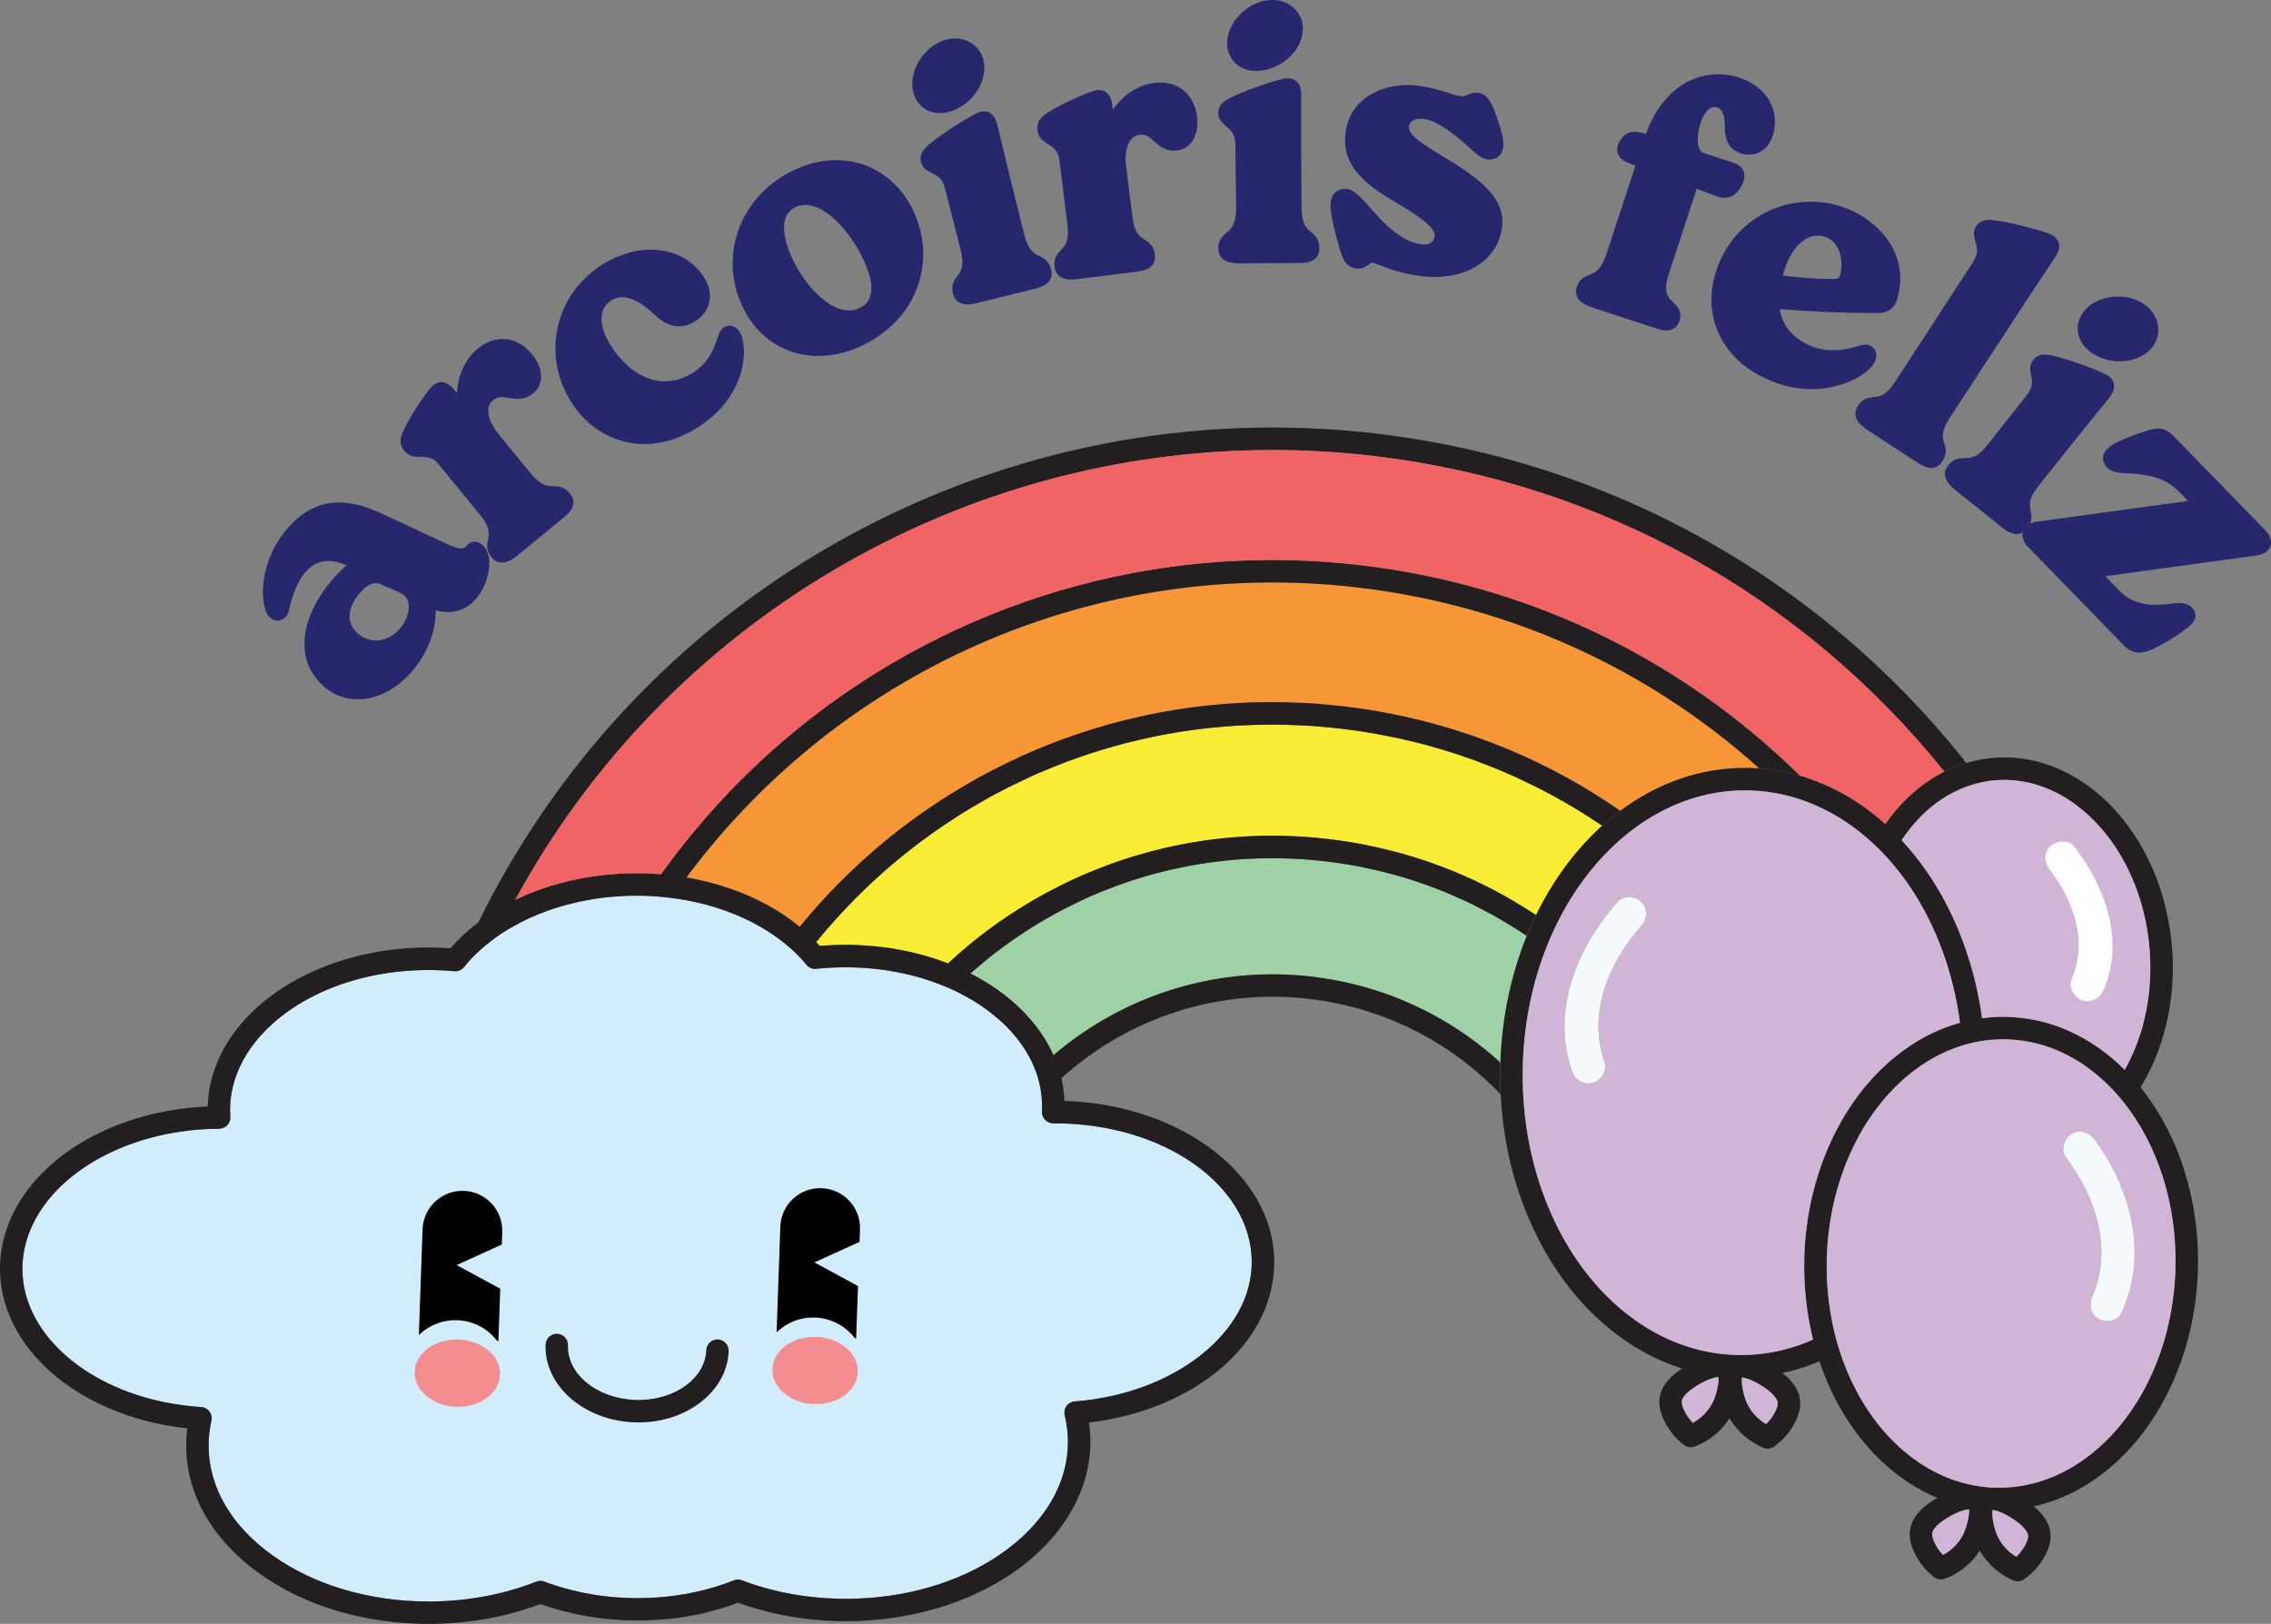 <?xml version="1.0" encoding="UTF-8"?>
<svg id="Layer_2" data-name="Layer 2" xmlns="http://www.w3.org/2000/svg" viewBox="0 0 1214.89 868.84">
  <rect x="0" y="0" width="1214.89" height="868.84" fill="#808080" stroke="none"/>
  <defs>
    <style>
      .cls-1 {
        fill: #f79636;
      }

      .cls-1, .cls-2, .cls-3, .cls-4, .cls-5, .cls-6, .cls-7, .cls-8, .cls-9, .cls-10, .cls-11, .cls-12 {
        stroke-width: 0px;
      }

      .cls-2 {
        fill: #9ed2a6;
      }

      .cls-3 {
        fill: #d0b5d7;
      }

      .cls-4 {
        fill: #d1edfb;
      }

      .cls-5 {
        fill: #f4fafc;
      }

      .cls-6 {
        fill: #f9ec34;
      }

      .cls-7 {
        fill: #000;
      }

      .cls-8 {
        fill: #f48d8f;
      }

      .cls-9 {
        fill: #27276e;
      }

      .cls-10 {
        fill: #fff;
      }

      .cls-11 {
        fill: #f06465;
      }

      .cls-12 {
        fill: #231f20;
      }
    </style>
  </defs>
  <g id="Layer_1-2" data-name="Layer 1">
    <g id="logo_main" data-name="logo main">
      <g>
        <g>
          <path class="cls-1" d="M941.28,411.15c-2.02-.17-4.04-.26-6.06-.29-1.9-.02-3.77,0-5.72.07-12,.43-23.8,2.93-35.13,7.4-9.59,3.77-18.85,8.99-27.53,15.44-.5-.36-1.03-.72-1.54-1.06-5.07-3.49-10.63-7.07-16.52-10.63l-.94-.58c-1.13-.67-2.26-1.32-3.27-1.9-1.03-.63-2.04-1.2-2.93-1.68-.53-.31-1.08-.63-1.47-.82-1.44-.82-2.91-1.63-4.4-2.45-4.04-2.19-8.39-4.4-13.34-6.8l-3.61-1.68c-.91-.43-1.8-.84-2.72-1.27l-1.59-.72c-6.54-2.93-13.2-5.65-19.64-8.01-1.3-.53-2.62-.99-3.94-1.47l-.31-.1c-.12-.05-.24-.1-.39-.12-2-.75-4.06-1.44-6.15-2.14l-1.92-.62c-1.95-.63-3.87-1.25-5.77-1.83-2.6-.79-5.27-1.59-7.81-2.26-1.95-.58-3.94-1.08-6.01-1.63l-1.37-.34c-.87-.22-1.71-.43-2.55-.63l-.53-.12c-1.56-.39-3.1-.75-4.47-1.06-.63-.14-1.25-.29-1.88-.43l-.79-.17c-2.21-.48-4.38-.94-6.54-1.35-2.69-.55-5.46-1.06-8.17-1.51-2.48-.46-4.95-.84-7.43-1.2l-.24-.02c-.53-.1-1.03-.17-1.37-.19-2.52-.38-5.07-.72-7.6-1.01-2.38-.29-4.81-.55-7.16-.77-.89-.12-1.85-.19-2.77-.26-2.26-.19-4.54-.38-6.83-.55l-1.59-.1c-1.92-.12-3.85-.24-5.58-.29-5.05-.26-10.29-.38-15.82-.36-1.2-.02-2.4,0-3.58.02l-.99.02c-1.92,0-3.85.05-5.72.12-2.57.07-5.12.22-7.65.36h-.14c-.14,0-.26.02-.34.02h-.36c-2.52.17-5.05.36-7.55.55-1.85.14-3.68.31-5.39.51-1.88.14-3.73.36-5.36.58-2.38.26-4.76.55-7.04.89-4.14.55-8.25,1.2-12.24,1.95-.43.05-.79.12-1.06.19-.72.12-1.47.26-2.19.38l-1.08.22c-1.01.19-2.04.41-3.05.6l-2.16.43c-.26.07-.53.14-.79.22-2.31.46-4.62.96-6.8,1.49-4.74,1.08-9.54,2.33-14.3,3.68-1.59.46-3.1.89-4.69,1.39-1.54.43-3.08.91-4.47,1.37-1.97.6-3.92,1.23-5.6,1.83-.89.29-1.76.55-2.45.82-2.24.77-4.45,1.56-6.66,2.38l-.87.31c-2.31.84-4.59,1.73-6.78,2.62-2,.77-3.97,1.59-5.91,2.4-5.22,2.16-10.65,4.64-16.61,7.55-2.12,1.01-4.16,2.04-6.18,3.1-.02.02-.07.02-.1.05-2.09,1.06-4.14,2.16-6.15,3.25l-1.59.84c-2.02,1.11-3.99,2.24-5.91,3.37-2.45,1.39-4.86,2.84-7.21,4.3-2,1.18-3.97,2.4-5.79,3.61-2.09,1.3-4.16,2.67-6.2,4.04l-3.39,2.33c-1.25.87-2.48,1.73-3.8,2.64l-.36.26c-2.36,1.68-4.66,3.37-6.95,5.1-1.06.79-2.09,1.61-3.15,2.43l-1.42,1.11c-2.16,1.66-4.45,3.51-6.95,5.58-1.27,1.06-2.52,2.12-3.77,3.17l-1.83,1.56c-1.56,1.35-3.15,2.74-4.62,4.09-.94.84-1.9,1.71-2.74,2.5-3.41,3.1-7,6.54-10.94,10.53l-.82.82c-1.18,1.2-2.36,2.4-3.44,3.56-1.27,1.32-2.55,2.64-3.63,3.87-.94.96-1.83,1.97-2.74,2.98l-.55.63c-1.44,1.59-2.81,3.15-4.23,4.78l-.65.77c-1.39,1.61-2.79,3.27-4.02,4.81-.34.41-.67.79-1.01,1.2-.91-.75-1.85-1.47-2.79-2.19-.87-.67-1.73-1.32-2.62-1.95-3.65-2.64-7.55-5.1-11.61-7.33-.99-.55-1.97-1.08-2.98-1.59-1.01-.53-2.02-1.03-3.05-1.51-1.03-.51-2.07-.99-3.1-1.44-1.03-.48-2.09-.94-3.17-1.37-.12-.05-.24-.12-.38-.17-.94-.38-1.88-.77-2.84-1.13-3.25-1.25-6.56-2.4-9.95-3.44-1.13-.34-2.26-.67-3.41-.99-1.97-.55-3.97-1.06-5.96-1.51-.96-.24-1.92-.43-2.91-.65-.96-.19-1.92-.38-2.91-.58-.96-.19-1.95-.36-2.93-.53v-.02c1.18-1.56,2.33-3.1,3.51-4.64,1.18-1.54,2.36-3.05,3.56-4.57,1.2-1.54,2.43-3.03,3.63-4.54,1.23-1.49,2.45-2.98,3.7-4.47,1.11-1.32,2.24-2.67,3.39-3.99.19-.22.38-.46.55-.67,2.48-2.81,4.95-5.6,7.45-8.34,1.3-1.42,2.62-2.81,3.92-4.21,2.64-2.79,5.29-5.53,8.01-8.25,1.35-1.35,2.72-2.69,4.09-4.02,1.37-1.32,2.74-2.64,4.14-3.94,1.32-1.25,2.64-2.48,3.99-3.73,2.88-2.62,5.79-5.22,8.75-7.79,2.86-2.45,5.75-4.86,8.66-7.24,4.5-3.65,9.04-7.19,13.68-10.63,1.44-1.06,2.91-2.14,4.35-3.17,10.72-7.74,21.81-14.91,33.23-21.47,1.35-.79,2.69-1.56,4.06-2.31,3.56-2.02,7.14-3.94,10.77-5.82,1.37-.72,2.74-1.44,4.14-2.14,4.38-2.21,8.8-4.35,13.27-6.37,1.39-.65,2.79-1.3,4.21-1.9,4.01-1.8,8.05-3.51,12.12-5.15,1.2-.5,2.4-.99,3.61-1.44.29-.12.58-.24.89-.34,1.47-.58,2.93-1.15,4.4-1.71,3.9-1.47,7.79-2.86,11.73-4.18,1.66-.58,3.32-1.13,4.98-1.66,3.01-.99,6.01-1.95,9.04-2.81,1.61-.51,3.22-.96,4.81-1.42,1.64-.48,3.27-.91,4.9-1.37,3.05-.84,6.13-1.61,9.21-2.36,1.88-.46,3.75-.91,5.65-1.35,1.88-.43,3.77-.84,5.67-1.25,1.35-.29,2.67-.58,4.01-.84,8.17-1.66,16.4-3.05,24.67-4.16,1.85-.26,3.7-.51,5.58-.72.94-.14,1.9-.24,2.84-.34,1.39-.17,2.81-.31,4.23-.46,1.88-.22,3.77-.38,5.67-.55,3.61-.34,7.21-.6,10.82-.79,1.95-.12,3.92-.24,5.87-.31,21.23-.99,42.7-.22,64.22,2.36,80.35,9.62,154.18,43.01,214.05,96.77Z"/>
          <path class="cls-12" d="M528.4,420.26c2.07-1.11,4.14-2.19,6.23-3.27-2.09,1.03-4.16,2.16-6.23,3.27ZM526.6,414.39l-2.57,1.39,1.59-.84c2.02-1.08,4.06-2.19,6.15-3.25-1.73.87-3.46,1.78-5.17,2.69ZM487.19,454.47c-.5.38-1.01.79-1.54,1.23.55-.43,1.08-.84,1.61-1.25.46-.36.91-.75,1.39-1.11l-1.47,1.13Z"/>
        </g>
        <g>
          <path class="cls-6" d="M857.18,441.73c-5.19,4.66-10.12,9.83-14.74,15.44l-.19.24c-.53.65-1.03,1.3-1.56,1.95-7.31,9.21-13.63,19.31-18.94,30.22l-1.2-.79c-.29-.22-.58-.41-.82-.55-1.8-1.15-3.63-2.28-5.43-3.39-2.04-1.27-4.11-2.5-6.15-3.68-2.09-1.23-4.16-2.38-6.25-3.49-4.59-2.52-9.28-4.86-13.78-6.92-1.76-.82-3.53-1.61-5.31-2.38-.22-.1-.46-.19-.72-.31-1.63-.75-3.32-1.42-5-2.12l-.65-.26c-.55-.22-1.13-.46-1.56-.62-1.97-.79-3.99-1.54-5.96-2.26-.29-.1-.58-.22-.87-.31-1.76-.63-3.51-1.25-5.29-1.88-.24-.07-.48-.17-.72-.24-2.79-.94-4.98-1.63-7.02-2.21-2.62-.82-5.48-1.66-8.2-2.33-1.83-.51-3.68-.96-5.51-1.39-.46-.14-.89-.24-1.35-.34-1.83-.46-3.65-.84-5.48-1.23-.65-.17-1.32-.29-2.02-.41-1.13-.29-2.36-.53-3.82-.77-1.35-.31-2.72-.53-4.04-.75-4.47-.79-9.02-1.44-13.42-1.97-2.4-.29-4.78-.55-7.09-.75-2-.19-4.04-.36-6.01-.48-1.76-.12-3.51-.24-5.27-.31-.7-.07-1.35-.07-1.9-.07-1.92-.1-3.85-.14-5.75-.19-1.56-.02-3.05-.05-4.38-.02-1.47-.02-2.89,0-4.33.02-3.08.05-6.25.17-9.79.34l-.43.02c-1.13.07-2.28.14-3.32.22-.6.05-1.2.07-1.78.14-.77.05-1.56.12-2.38.19l-1.18.1c-.26,0-.5.02-.77.07l-4.57.46c-1.63.19-3.27.38-4.83.6l-.84.12c-.67.07-1.32.17-1.83.24-1.01.14-1.97.29-2.96.46l-1.42.22c-1.78.26-3.58.58-5.43.91l-2.36.46c-1.37.29-2.77.55-4.16.84-1.95.41-3.92.82-5.89,1.3l-.72.19c-1.85.43-3.7.89-5.53,1.37-1.9.48-3.8,1.03-5.7,1.56l-.24.07c-1.66.46-3.25.94-4.76,1.44l-.58.17c-.72.22-1.47.46-2.09.65-.89.29-1.78.58-2.67.89l-1.11.36c-4.16,1.44-7.89,2.79-11.32,4.16-1.49.58-2.93,1.15-4.47,1.8l-.94.38c-1.13.48-2.24.96-3.29,1.42-1.44.63-2.86,1.27-4.35,1.95-2.81,1.3-5.65,2.67-8.41,4.06-1.15.58-2.28,1.18-3.41,1.76l-.7.36c-1.13.58-2.24,1.2-3.37,1.8l-.77.43c-4.42,2.43-8.78,4.98-12.86,7.57-1.06.67-2.12,1.37-3.13,2.02-2.79,1.78-5.51,3.65-7.84,5.27-1.18.84-2.33,1.66-3.49,2.52-1.83,1.32-3.7,2.69-5.48,4.09l-2.24,1.76c-2.57,2.02-5.12,4.11-7.5,6.18-1.11.91-2.16,1.83-3.22,2.76-1.76,1.56-3.44,3.1-5.07,4.62h-.02c-2.09-.82-4.23-1.59-6.4-2.31-1.06-.36-2.16-.7-3.25-1.03-.31-.1-.65-.19-.96-.29-.48-.14-.99-.29-1.49-.43-.48-.14-.99-.29-1.49-.43-.58-.14-1.13-.31-1.71-.46-.58-.17-1.15-.31-1.73-.43t-.05-.02c-.94-.24-1.85-.46-2.79-.67-1.06-.24-2.14-.46-3.22-.67-1.06-.22-2.12-.43-3.17-.63-.14-.05-.29-.07-.43-.07-.89-.17-1.8-.31-2.72-.48-1.66-.26-3.34-.53-5.02-.72-.77-.1-1.54-.19-2.28-.26-1.42-.19-2.84-.34-4.28-.43-1.03-.1-2.04-.19-3.08-.26-1.47-.1-2.96-.17-4.42-.22-.65-.05-1.3-.07-1.95-.07-1.42-.05-2.81-.07-4.23-.07h-1.2c-4.28.05-8.56.24-12.79.58-.6-.67-1.23-1.35-1.87-2.02v-.02c.48-.58.96-1.15,1.47-1.76,1.27-1.59,2.6-3.13,3.9-4.64l.63-.75c1.35-1.54,2.67-3.05,4.04-4.57l.6-.67c.82-.91,1.61-1.8,2.55-2.79,1.15-1.25,2.33-2.5,3.58-3.8,1.06-1.15,2.16-2.26,3.25-3.37l.82-.84c3.8-3.82,7.24-7.12,10.55-10.15.87-.82,1.73-1.59,2.67-2.43,1.47-1.35,2.96-2.64,4.35-3.87l1.8-1.51c1.18-1.01,2.36-2.02,3.63-3.05.91-.77,1.8-1.49,2.64-2.16.84-.67,1.66-1.35,2.45-1.97h.02c.53-.43,1.03-.84,1.54-1.23l1.47-1.13c1.01-.77,2-1.56,3.01-2.33,2.21-1.66,4.45-3.29,6.73-4.93l.24-.17c1.25-.87,2.5-1.73,3.75-2.62l3.2-2.19c1.95-1.3,3.9-2.6,5.99-3.92,1.8-1.18,3.63-2.31,5.55-3.46,2.28-1.39,4.59-2.79,7.02-4.16,1.85-1.11,3.73-2.19,5.79-3.32l1.3-.7,2.31-1.23c1.25-.67,2.52-1.35,3.9-2.02,1.92-1.03,3.87-1.97,5.87-2.93,5.75-2.81,10.96-5.19,16.01-7.28,1.85-.79,3.73-1.56,5.65-2.31,2.16-.87,4.35-1.71,6.52-2.52l.84-.31c2.12-.77,4.26-1.54,6.59-2.33.65-.24,1.32-.46,2.21-.72,1.73-.63,3.53-1.2,5.43-1.78,1.37-.46,2.77-.89,4.16-1.27l.29-.07c1.44-.48,2.86-.89,4.33-1.32,4.59-1.3,9.21-2.48,13.85-3.53,2.16-.53,4.35-1.03,6.56-1.47l.48-.12c.12-.02.26-.05.38-.1l1.92-.38c.99-.19,1.97-.41,2.91-.58l1.03-.19c.79-.14,1.56-.29,2.31-.41l.6-.12c3.92-.72,7.96-1.37,12.05-1.92,2.21-.31,4.45-.6,6.83-.84,1.63-.24,3.25-.41,5.05-.55,1.73-.19,3.46-.36,5.22-.5,2.38-.17,4.78-.36,7.19-.51.12,0,.24-.02.31-.02l.58-.02c2.45-.14,4.88-.26,7.38-.34,1.78-.07,3.56-.12,5.43-.12l1.13-.02c1.03-.02,2.07-.05,3.27-.02,5.46-.02,10.43.1,15.36.36,1.78.05,3.56.17,5.36.26l1.59.1c2.16.14,4.35.34,6.56.53.82.07,1.63.14,2.5.24,2.33.24,4.66.46,7.04.75,2.43.29,4.83.63,7.48,1.01.31.02.58.05.99.12l.31.05c2.38.36,4.76.72,7.19,1.15,2.67.46,5.29.96,7.93,1.49,2.07.38,4.13.82,6.2,1.27l.89.19c.5.12,1.01.22,1.71.38,1.47.31,2.91.67,4.35,1.03l.58.12c.74.19,1.49.36,2.36.6l1.39.34c1.9.48,3.75.99,5.72,1.54,2.52.7,5.02,1.42,7.55,2.19,1.88.58,3.73,1.18,5.58,1.78l1.92.6c1.97.65,3.92,1.32,5.84,2.04l.72.24c1.18.41,2.36.82,3.65,1.35,6.32,2.33,12.72,4.93,18.94,7.72l1.51.7c1.73.79,3.46,1.59,5.14,2.43l2.69,1.32.05-.02c4.06,1.97,7.69,3.85,11.08,5.7,1.42.77,2.84,1.54,4.38,2.4.43.24.79.46,1.32.75.89.5,1.76.99,2.79,1.61,1.08.6,2.12,1.23,3.17,1.85l.94.55c5.12,3.1,10,6.23,14.55,9.33Z"/>
          <path class="cls-12" d="M762.74,460.6c1.78.63,3.53,1.25,5.29,1.88-1.92-.75-3.75-1.37-5.29-1.88ZM814.29,484.83c1.8,1.11,3.63,2.24,5.43,3.39-1.8-1.18-3.68-2.33-5.43-3.39ZM533.54,424.32c1.27-.65,2.57-1.32,3.9-2.02-1.37.67-2.64,1.35-3.9,2.02ZM528.4,420.26c2.07-1.11,4.14-2.19,6.23-3.27-2.09,1.03-4.16,2.16-6.23,3.27ZM431.44,516.19l2.04,2.45,3.17-.31c-2,.22-3.94-.6-5.22-2.14Z"/>
        </g>
        <g>
          <path class="cls-2" d="M816.79,500.7c-1.88,4.59-3.58,9.33-5.12,14.18-2.26,7.19-4.14,14.64-5.55,22.21-1.95,10.27-3.13,20.82-3.44,31.42-.14-.12-.26-.24-.41-.36-.91-.87-1.85-1.68-2.79-2.5-.24-.26-.53-.5-.82-.72-.96-.87-1.97-1.71-2.98-2.5-1.11-.96-2.26-1.85-3.41-2.72-1.15-.96-2.28-1.83-3.49-2.72-1.85-1.37-4.33-3.17-6.8-4.81-1.32-.91-2.64-1.8-3.97-2.62l-.39-.24c-.96-.63-1.95-1.25-2.96-1.83-1.56-.96-3.17-1.92-4.81-2.81-1.03-.63-2.09-1.23-3.22-1.78-1.06-.63-2.14-1.18-3.22-1.71l-.67-.36c-4.18-2.12-8.46-4.09-12.67-5.82-.94-.43-1.9-.79-2.84-1.13-.67-.29-1.35-.55-2.04-.82-.43-.14-.87-.34-1.3-.5l-4.26-1.51c-5.19-1.76-10.03-3.17-14.64-4.3-1.51-.39-3.05-.77-4.38-1.03-1.35-.31-2.74-.65-3.97-.84-1.35-.26-2.72-.55-4.04-.79-1.63-.29-3.27-.55-4.83-.77-1.8-.29-3.61-.53-5.43-.75-50.34-6.03-100.4,9.23-138.72,41.98,0-.02,0-.05-.02-.07-.5-1.08-1.01-2.16-1.56-3.22-1.11-2.19-2.33-4.33-3.68-6.42-.67-1.06-1.37-2.09-2.09-3.1-.72-1.03-1.47-2.04-2.26-3.05-.77-.99-1.59-1.97-2.43-2.96-.82-.99-1.68-1.95-2.57-2.88-.1-.1-.17-.19-.26-.29-.82-.87-1.63-1.71-2.48-2.52-1.87-1.85-3.85-3.63-5.91-5.36-2.09-1.73-4.26-3.41-6.52-5.02-1.13-.79-2.28-1.59-3.46-2.36-1.15-.77-2.36-1.51-3.58-2.26s-2.45-1.47-3.73-2.16c-1.25-.7-2.55-1.37-3.85-2.04.36-.31.72-.65,1.08-.96.99-.87,2-1.73,3.05-2.62,2.31-2,4.71-3.99,7.09-5.84l2.24-1.76c1.71-1.32,3.44-2.62,5.19-3.87,1.13-.82,2.24-1.63,3.32-2.4,2.19-1.51,4.76-3.29,7.43-5,.99-.65,2-1.3,3.03-1.95,3.92-2.48,8.01-4.9,12.21-7.19l.77-.43c1.03-.58,2.09-1.15,3.13-1.68l.7-.36c1.08-.58,2.19-1.13,3.32-1.71,2.62-1.32,5.34-2.62,8.01-3.87,1.37-.63,2.74-1.23,4.16-1.85,1.06-.46,2.09-.89,3.15-1.35l.91-.38c1.39-.58,2.74-1.13,4.18-1.68,3.29-1.32,6.85-2.62,10.79-3.97l1.11-.36c.82-.29,1.61-.55,2.52-.84.63-.22,1.27-.41,1.9-.6l.7-.22c1.44-.46,2.88-.89,4.38-1.32l.26-.07c1.83-.5,3.63-1.01,5.48-1.51,1.76-.46,3.51-.87,5.27-1.3l.38-.1c.17-.02.31-.07.48-.12,1.8-.43,3.61-.82,5.39-1.18,1.37-.29,2.72-.55,4.06-.82l2.28-.46c1.66-.31,3.32-.58,5-.84l1.49-.24c.89-.12,1.76-.26,2.81-.41.53-.1,1.03-.14,1.56-.22l.99-.12c1.47-.22,2.96-.41,4.5-.55l6.23-.63c.77-.07,1.54-.14,2.28-.17l.5-.07c.31-.02.63-.05,1.18-.07,1.06-.07,2.16-.14,3.22-.19l.38-.02c3.34-.19,6.37-.29,9.33-.34,1.32-.02,2.6-.05,4.11-.02,1.37-.02,2.74,0,4.14.02,1.8.05,3.68.1,5.53.19h.31c.26,0,.53-.02.79.02l.65.05c1.68.05,3.37.17,5.07.26,1.85.12,3.75.29,5.7.48,2.26.19,4.5.43,6.73.7,4.23.51,8.56,1.15,12.89,1.9,1.2.19,2.38.38,3.58.65l.29.07c1.13.17,2.24.38,3.32.67l.6.1c.34.07.67.1.96.19l.5.12c1.8.36,3.56.77,5.34,1.2l.26.05c.12.02.26.05.36.07l.5.14c1.76.43,3.51.87,5.43,1.39,2.62.65,5.27,1.44,7.84,2.21,1.3.38,2.64.79,4.16,1.3.19.05.41.12.6.19.58.17,1.18.38,1.83.6,2.21.75,4.4,1.51,6.64,2.33,1.85.67,3.7,1.37,5.67,2.16.48.19.96.36,1.42.55l.65.26c1.54.62,3.05,1.25,4.62,1.97l.77.34c1.66.7,3.34,1.44,5.07,2.26,4.35,2,8.75,4.21,13.15,6.61,2,1.06,3.97,2.14,5.96,3.32.96.55,1.95,1.13,2.93,1.71.99.6,1.97,1.2,2.98,1.8,1.73,1.06,3.49,2.14,5.29,3.32l2.55,1.71c.31.19.6.41.91.6Z"/>
          <path class="cls-12" d="M808.03,495.08c-1.01-.6-2-1.2-2.98-1.8.96.58,1.95,1.18,2.91,1.78,1.78,1.08,3.56,2.21,5.36,3.34-1.8-1.18-3.56-2.26-5.29-3.32Z"/>
        </g>
      </g>
      <g>
        <path class="cls-4" d="M669.67,674.94c.24,37.87-41.35,70.76-94.68,74.84-1.76.12-3.39,1.03-4.42,2.48-1.03,1.44-1.37,3.25-.96,4.98.53,2.04.91,4.21,1.23,6.64.29,2.24.46,4.59.48,7.02.14,23.06-12.77,44.67-36.4,60.83-22,15.05-50.85,23.47-81.29,23.66h-1.11c-19.4,0-38.59-3.41-55.56-9.88-1.39-.55-2.96-.53-4.38.02-6.2,2.48-12.74,4.5-19.47,5.99-9.93,2.26-20.39,3.44-31.11,3.51-17.53.12-35.17-2.93-50.73-8.85-1.39-.53-2.96-.5-4.35.02-11.73,4.64-24.26,7.79-37.29,9.38-6.25.79-12.72,1.2-19.23,1.25h-1.06c-31.54,0-61.14-8.73-83.43-24.62-21.97-15.65-34.14-36.38-34.28-58.37-.05-4.47.46-9.09,1.51-13.73.38-1.71,0-3.51-1.06-4.93-1.06-1.39-2.67-2.28-4.42-2.38-6.37-.41-12.74-1.25-18.9-2.45-44.98-8.92-76.53-38.2-76.74-71.17-.14-24.35,16.69-47.34,45.06-61.55,17.67-8.85,38.44-13.61,60.18-13.75,1.68,0,3.29-.7,4.42-1.95,1.13-1.23,1.71-2.89,1.56-4.54-.07-1.06-.14-2.07-.14-3.15-.07-13.54,5.07-26.86,14.91-38.49,18.61-22,51.14-35.7,86.94-36.71l1.18-.02c.94-.02,1.92-.05,2.91-.05,4.71,0,9.42.22,13.97.63,2,.19,3.97-.65,5.24-2.21,4.4-5.48,9.81-10.58,16.04-15.12.1-.07.17-.14.26-.22.02-.02.07-.05.1-.07,2.91-2.12,5.96-4.09,9.18-5.91,1.01-.6,2.02-1.15,3.05-1.68,2.4-1.3,4.88-2.5,7.43-3.63,1.2-.55,2.43-1.06,3.68-1.56,1.25-.5,2.5-.99,3.77-1.47,2.6-.96,5.24-1.85,7.96-2.64,1.92-.58,3.87-1.11,5.84-1.59,2-.51,4.01-.96,6.06-1.39,4.11-.82,8.32-1.49,12.55-1.95,4.93-.55,10.12-.87,15.46-.91,5.41-.05,10.89.22,16.25.82h.02c.07,0,.12.02.19.02,17.77,1.85,34.72,6.97,48.97,14.83,3.73,2.04,7.26,4.28,10.58,6.68,1.56,1.11,3.05,2.26,4.52,3.46,1.15.94,2.31,1.92,3.39,2.91.05.02.1.07.14.12.19.19.39.36.58.53.1.1.19.19.29.29h.02c.6.58,1.18,1.15,1.78,1.76.29.29.6.6.89.91.36.38.72.75,1.08,1.13.36.36.7.75,1.03,1.13.14.17.31.34.46.51.55.6,1.08,1.23,1.61,1.88,1.27,1.54,3.22,2.36,5.22,2.14,4.88-.51,9.86-.77,14.79-.82h.87c1.95,0,3.87.02,5.82.12.72.02,1.47.05,2.21.1.87.05,1.76.1,2.64.17,1.18.07,2.36.17,3.53.29s2.36.24,3.51.38c1.15.14,2.33.29,3.49.46.41.05.84.12,1.27.19l.5.07.43.07c.1.02.17.02.26.05.87.14,1.73.29,2.57.46,1.76.31,3.51.65,5.24,1.03,2.55.55,5.07,1.2,7.53,1.9.1.02.19.05.31.07.17.05.36.1.53.17,1.03.29,2.04.6,3.05.94.96.31,1.92.6,2.84.94.19.05.36.1.55.17.17.07.34.12.5.19,1.18.41,2.36.84,3.51,1.3,1.2.46,2.4.94,3.58,1.44h.02c.84.36,1.68.72,2.52,1.08.07.02.12.05.19.1,1.42.62,2.81,1.3,4.18,2,1.49.75,2.96,1.54,4.38,2.33.99.55,1.95,1.11,2.91,1.68,1.11.67,2.21,1.37,3.29,2.07.07.05.12.1.19.12,1.11.75,2.19,1.47,3.25,2.24.6.46,1.2.89,1.8,1.35.29.24.6.46.89.67.31.24.6.46.89.7,1.15.91,2.28,1.85,3.39,2.81.53.48,1.08.96,1.61,1.44.53.48,1.06.96,1.56,1.47.53.51,1.03,1.01,1.51,1.51.5.5.99,1.01,1.47,1.54.48.5.94,1.01,1.39,1.54.58.65,1.13,1.32,1.68,1.97.6.75,1.18,1.47,1.76,2.21.46.62.91,1.25,1.35,1.88.48.67.96,1.37,1.42,2.07.36.53.7,1.08,1.06,1.63.99,1.61,1.9,3.27,2.72,4.93.26.53.53,1.08.77,1.61.39.82.75,1.66,1.06,2.48.46,1.08.87,2.19,1.23,3.29.22.63.41,1.25.6,1.9,1.42,4.83,2.16,9.81,2.21,14.91.02,1.03-.02,2.07-.07,3.08-.12,1.66.53,3.29,1.68,4.5,1.13,1.2,2.76,1.88,4.42,1.88.34-.02.65,0,.99,0,57.8,0,104.87,33.03,105.14,73.95Z"/>
        <path class="cls-12" d="M483.8,520.9c2.55.58,5.05,1.2,7.53,1.9-2.45-.7-4.98-1.35-7.53-1.9ZM483.8,520.9c2.55.58,5.05,1.2,7.53,1.9-2.45-.7-4.98-1.35-7.53-1.9ZM483.8,520.9c2.55.58,5.05,1.2,7.53,1.9-2.45-.7-4.98-1.35-7.53-1.9ZM367.27,469.42v.02c.99.17,1.97.34,2.93.53-.96-.19-1.95-.38-2.93-.55ZM483.8,520.9c2.55.58,5.05,1.2,7.53,1.9-2.45-.7-4.98-1.35-7.53-1.9ZM558.36,554.85c1.35,2.09,2.57,4.23,3.68,6.42-1.08-2.19-2.31-4.33-3.68-6.42ZM540.35,534.67c2.07,1.73,4.04,3.51,5.91,5.36-1.87-1.85-3.85-3.65-5.91-5.36ZM533.83,529.65c2.26,1.61,4.42,3.29,6.52,5.02-2.07-1.76-4.26-3.41-6.52-5.02ZM275.69,481.4v.02c.89-.43,1.78-.84,2.67-1.25-.91.38-1.8.79-2.67,1.23ZM483.8,520.9c2.55.58,5.05,1.2,7.53,1.9-2.45-.7-4.98-1.35-7.53-1.9ZM483.8,520.9c2.55.58,5.05,1.2,7.53,1.9-2.45-.7-4.98-1.35-7.53-1.9Z"/>
        <path class="cls-12" d="M1050.62,406.55c-78.02-97.66-189.38-159.62-313.53-174.47-199.55-23.87-392.73,81.12-481.16,261.39-5.65,4.23-10.65,8.9-15,13.87-3.92-.26-7.89-.41-11.88-.41-1.11,0-2.19.02-3.27.05l-1.13.02c-39.21,1.11-75.04,16.42-95.83,40.97-11.16,13.22-17.26,28.39-17.72,44.02-21.3.91-41.74,6.03-59.41,14.88C19.14,623.17-.17,650.22,0,679.24c.26,38.76,35.8,72.82,86.43,82.87,4.52.89,9.14,1.59,13.78,2.09-.43,3.27-.63,6.52-.6,9.71.17,25.94,14.14,50.13,39.33,68.09,24.31,17.31,56.38,26.83,90.4,26.83h1.15c6.97-.05,13.92-.5,20.6-1.35,13.22-1.61,26.04-4.71,38.08-9.28,16.01,5.79,33.83,8.82,51.71,8.82h1.2c11.56-.07,22.91-1.35,33.63-3.8,6.56-1.47,12.98-3.39,19.14-5.72,18.13,6.61,38.3,10.03,58.86,9.88,32.79-.22,64.05-9.38,87.97-25.77,26.64-18.2,41.81-44.02,41.64-70.83-.02-2.93-.22-5.77-.58-8.49-.05-.41-.1-.79-.17-1.2,57.22-6.78,99.37-43.01,99.1-86.26-.31-46.26-50.06-83.88-112.23-85.81-.17-4.09-.72-8.15-1.66-12.14,36.23-32.79,84.53-48.2,133.07-42.39,1.71.22,3.41.46,5.17.72,1.47.19,2.91.41,4.4.7,1.27.24,2.55.48,4.01.79,1.15.19,2.26.43,3.58.75,1.35.26,2.64.6,4.01.96,4.38,1.06,8.85,2.38,13.63,4.02l3.82,1.35c.46.17.91.36,1.37.53.6.24,1.2.46,1.8.72l.31.12c.75.29,1.54.58,2.38.94,3.99,1.66,8.01,3.49,11.9,5.48l.7.36c.94.48,1.88.94,2.81,1.49l.34.17c.84.41,1.68.89,2.52,1.42l.26.14c1.51.84,3.03,1.71,4.5,2.62l.22.14c.87.48,1.68,1.01,2.52,1.54l.46.29c1.18.75,2.36,1.54,3.63,2.43,2.38,1.54,4.66,3.22,6.4,4.5,1.03.77,2.04,1.54,3.05,2.38l.22.17c1.01.77,2.04,1.56,2.98,2.38l.19.17c.77.6,1.51,1.2,2.24,1.85l.94.84c.96.82,1.9,1.66,2.98,2.64.94.84,1.9,1.71,2.88,2.69l1.27,1.2c1.51,1.44,2.98,2.91,4.42,4.45-.17-2.91-.24-5.87-.26-8.8-.02-1.23-.02-2.45,0-3.7l.02-1.27c.02-1.06.05-2.09.1-3.15-.14-.12-.26-.24-.41-.36-.91-.87-1.85-1.68-2.79-2.5-.24-.26-.53-.5-.82-.72-.96-.87-1.97-1.71-2.98-2.5-1.11-.96-2.26-1.85-3.41-2.72-1.15-.96-2.28-1.83-3.49-2.72-1.85-1.37-4.33-3.17-6.8-4.81-1.32-.91-2.64-1.8-3.97-2.62l-.39-.24c-.96-.63-1.95-1.25-2.96-1.83-1.56-.96-3.17-1.92-4.81-2.81-1.03-.63-2.09-1.23-3.22-1.78-1.06-.63-2.14-1.18-3.22-1.71l-.67-.36c-4.18-2.12-8.46-4.09-12.67-5.82-.94-.43-1.9-.79-2.84-1.13-.67-.29-1.35-.55-2.04-.82-.43-.14-.87-.34-1.3-.5l-4.26-1.51c-5.19-1.76-10.03-3.17-14.64-4.3-1.51-.39-3.05-.77-4.38-1.03-1.35-.31-2.74-.65-3.97-.84-1.35-.26-2.72-.55-4.04-.79-1.63-.29-3.27-.55-4.83-.77-1.8-.29-3.61-.53-5.43-.75-50.34-6.03-100.4,9.23-138.72,41.98,0-.02,0-.05-.02-.07-.5-1.08-1.01-2.16-1.56-3.22-1.11-2.19-2.33-4.33-3.68-6.42-.67-1.06-1.37-2.09-2.09-3.1-.72-1.03-1.47-2.04-2.26-3.05-.77-.99-1.59-1.97-2.43-2.96-.82-.99-1.68-1.95-2.57-2.88-.1-.1-.17-.19-.26-.29-.82-.87-1.63-1.71-2.48-2.52-1.87-1.85-3.85-3.63-5.91-5.36-2.09-1.73-4.26-3.41-6.52-5.02-1.13-.79-2.28-1.59-3.46-2.36-1.15-.77-2.36-1.51-3.58-2.26s-2.45-1.47-3.73-2.16c-1.25-.7-2.55-1.37-3.85-2.04.36-.31.72-.65,1.08-.96.99-.87,2-1.73,3.05-2.62,2.31-2,4.71-3.99,7.09-5.84l2.24-1.76c1.71-1.32,3.44-2.62,5.19-3.87,1.13-.82,2.24-1.63,3.32-2.4,2.19-1.51,4.76-3.29,7.43-5,.99-.65,2-1.3,3.03-1.95,3.92-2.48,8.01-4.9,12.21-7.19l.77-.43c1.03-.58,2.09-1.15,3.13-1.68l.7-.36c1.08-.58,2.19-1.13,3.32-1.71,2.62-1.32,5.34-2.62,8.01-3.87,1.37-.63,2.74-1.23,4.16-1.85,1.06-.46,2.09-.89,3.15-1.35l.91-.38c1.39-.58,2.74-1.13,4.18-1.68,3.29-1.32,6.85-2.62,10.79-3.97l1.11-.36c.82-.29,1.61-.55,2.52-.84.63-.22,1.27-.41,1.9-.6l.7-.22c1.44-.46,2.88-.89,4.38-1.32l.26-.07c1.83-.5,3.63-1.01,5.48-1.51,1.76-.46,3.51-.87,5.27-1.3l.38-.1c.17-.02.31-.07.48-.12,1.8-.43,3.61-.82,5.39-1.18,1.37-.29,2.72-.55,4.06-.82l2.28-.46c1.66-.31,3.32-.58,5-.84l1.49-.24c.89-.12,1.76-.26,2.81-.41.53-.1,1.03-.14,1.56-.22l.99-.12c1.47-.22,2.96-.41,4.5-.55l6.23-.63c.77-.07,1.54-.14,2.28-.17l.5-.07c.31-.02.63-.05,1.18-.07,1.06-.07,2.16-.14,3.22-.19l.38-.02c3.34-.19,6.37-.29,9.33-.34,1.32-.02,2.6-.05,4.11-.02,1.37-.02,2.74,0,4.14.02,1.8.05,3.68.1,5.53.19h.31c.26,0,.53-.02.79.02l.65.05c1.68.05,3.37.17,5.07.26,1.85.12,3.75.29,5.7.48,2.26.19,4.5.43,6.73.7,4.23.51,8.56,1.15,12.89,1.9,1.2.19,2.38.38,3.58.65l.29.07c1.13.17,2.24.38,3.32.67l.6.1c.34.07.67.1.96.19l.5.12c1.8.36,3.56.77,5.34,1.2l.26.05c.12.02.26.05.36.07l.5.14c1.76.43,3.51.87,5.43,1.39,2.62.65,5.27,1.44,7.84,2.21,1.3.38,2.64.79,4.16,1.3.19.05.41.12.6.19.58.17,1.18.38,1.83.6,2.21.75,4.4,1.51,6.64,2.33,1.85.67,3.7,1.37,5.67,2.16.48.19.96.36,1.42.55l.65.26c1.54.62,3.05,1.25,4.62,1.97l.77.34c1.66.7,3.34,1.44,5.07,2.26,4.35,2,8.75,4.21,13.15,6.61,2,1.06,3.97,2.14,5.96,3.32.96.55,1.95,1.13,2.93,1.71.99.6,1.97,1.2,2.98,1.8,1.73,1.06,3.49,2.14,5.29,3.32l2.55,1.71c.31.19.6.41.91.6.75-1.9,1.56-3.77,2.38-5.63.82-1.85,1.68-3.7,2.57-5.51l-1.2-.79c-.29-.22-.58-.41-.82-.55-1.8-1.15-3.63-2.28-5.43-3.39-2.04-1.27-4.11-2.5-6.15-3.68-2.09-1.23-4.16-2.38-6.25-3.49-4.59-2.52-9.28-4.86-13.78-6.92-1.76-.82-3.53-1.61-5.31-2.38-.22-.1-.46-.19-.72-.31-1.63-.75-3.32-1.42-5-2.12l-.65-.26c-.55-.22-1.13-.46-1.56-.62-1.97-.79-3.99-1.54-5.96-2.26-.29-.1-.58-.22-.87-.31-1.76-.63-3.51-1.25-5.29-1.88-.24-.07-.48-.17-.72-.24-2.79-.94-4.98-1.63-7.02-2.21-2.62-.82-5.48-1.66-8.2-2.33-1.83-.51-3.68-.96-5.51-1.39-.46-.14-.89-.24-1.35-.34-1.83-.46-3.65-.84-5.48-1.23-.65-.17-1.32-.29-2.02-.41-1.13-.29-2.36-.53-3.82-.77-1.35-.31-2.72-.53-4.04-.75-4.47-.79-9.02-1.44-13.42-1.97-2.4-.29-4.78-.55-7.09-.75-2-.19-4.04-.36-6.01-.48-1.76-.12-3.51-.24-5.27-.31-.7-.07-1.35-.07-1.9-.07-1.92-.1-3.85-.14-5.75-.19-1.56-.02-3.05-.05-4.38-.02-1.47-.02-2.89,0-4.33.02-3.08.05-6.25.17-9.79.34l-.43.02c-1.13.07-2.28.14-3.32.22-.6.05-1.2.07-1.78.14-.77.05-1.56.12-2.38.19l-1.18.1c-.26,0-.5.02-.77.07l-4.57.46c-1.63.19-3.27.38-4.83.6l-.84.12c-.67.07-1.32.17-1.83.24-1.01.14-1.97.29-2.96.46l-1.42.22c-1.78.26-3.58.58-5.43.91l-2.36.46c-1.37.29-2.77.55-4.16.84-1.95.41-3.92.82-5.89,1.3l-.72.19c-1.85.43-3.7.89-5.53,1.37-1.9.48-3.8,1.03-5.7,1.56l-.24.07c-1.66.46-3.25.94-4.76,1.44l-.58.17c-.72.22-1.47.46-2.09.65-.89.29-1.78.58-2.67.89l-1.11.36c-4.16,1.44-7.89,2.79-11.32,4.16-1.49.58-2.93,1.15-4.47,1.8l-.94.38c-1.13.48-2.24.96-3.29,1.42-1.44.63-2.86,1.27-4.35,1.95-2.81,1.3-5.65,2.67-8.41,4.06-1.15.58-2.28,1.18-3.41,1.76l-.7.36c-1.13.58-2.24,1.2-3.37,1.8l-.77.43c-4.42,2.43-8.78,4.98-12.86,7.57-1.06.67-2.12,1.37-3.13,2.02-2.79,1.78-5.51,3.65-7.84,5.27-1.18.84-2.33,1.66-3.49,2.52-1.83,1.32-3.7,2.69-5.48,4.09l-2.24,1.76c-2.57,2.02-5.12,4.11-7.5,6.18-1.11.91-2.16,1.83-3.22,2.76-1.76,1.56-3.44,3.1-5.07,4.62h-.02c-2.09-.82-4.23-1.59-6.4-2.31-1.06-.36-2.16-.7-3.25-1.03-.31-.1-.65-.19-.96-.29-.48-.14-.99-.29-1.49-.43-.48-.14-.99-.29-1.49-.43-.58-.14-1.13-.31-1.71-.46-.58-.17-1.15-.31-1.73-.43t-.05-.02c-.94-.24-1.85-.46-2.79-.67-1.06-.24-2.14-.46-3.22-.67-1.06-.22-2.12-.43-3.17-.63-.14-.05-.29-.07-.43-.07-.89-.17-1.8-.31-2.72-.48-1.66-.26-3.34-.53-5.02-.72-.77-.1-1.54-.19-2.28-.26-1.42-.19-2.84-.34-4.28-.43-1.03-.1-2.04-.19-3.08-.26-1.47-.1-2.96-.17-4.42-.22-.65-.05-1.3-.07-1.95-.07-1.42-.05-2.81-.07-4.23-.07h-1.2c-4.28.05-8.56.24-12.79.58-.6-.67-1.23-1.35-1.87-2.02v-.02c.48-.58.96-1.15,1.47-1.76,1.27-1.59,2.6-3.13,3.9-4.64l.63-.75c1.35-1.54,2.67-3.05,4.04-4.57l.6-.67c.82-.91,1.61-1.8,2.55-2.79,1.15-1.25,2.33-2.5,3.58-3.8,1.06-1.15,2.16-2.26,3.25-3.37l.82-.84c3.8-3.82,7.24-7.12,10.55-10.15.87-.82,1.73-1.59,2.67-2.43,1.47-1.35,2.96-2.64,4.35-3.87l1.8-1.51c1.18-1.01,2.36-2.02,3.63-3.05.91-.77,1.8-1.49,2.64-2.16.84-.67,1.66-1.35,2.45-1.97h.02c.53-.43,1.03-.84,1.54-1.23l1.47-1.13c1.01-.77,2-1.56,3.01-2.33,2.21-1.66,4.45-3.29,6.73-4.93l.24-.17c1.25-.87,2.5-1.73,3.75-2.62l3.2-2.19c1.95-1.3,3.9-2.6,5.99-3.92,1.8-1.18,3.63-2.31,5.55-3.46,2.28-1.39,4.59-2.79,7.02-4.16,1.85-1.11,3.73-2.19,5.79-3.32l1.3-.7,2.31-1.23c1.25-.67,2.52-1.35,3.9-2.02,1.92-1.03,3.87-1.97,5.87-2.93,5.75-2.81,10.96-5.19,16.01-7.28,1.85-.79,3.73-1.56,5.65-2.31,2.16-.87,4.35-1.71,6.52-2.52l.84-.31c2.12-.77,4.26-1.54,6.59-2.33.65-.24,1.32-.46,2.21-.72,1.73-.63,3.53-1.2,5.43-1.78,1.37-.46,2.77-.89,4.16-1.27l.29-.07c1.44-.48,2.86-.89,4.33-1.32,4.59-1.3,9.21-2.48,13.85-3.53,2.16-.53,4.35-1.03,6.56-1.47l.48-.12c.12-.02.26-.05.38-.1l1.92-.38c.99-.19,1.97-.41,2.91-.58l1.03-.19c.79-.14,1.56-.29,2.31-.41l.6-.12c3.92-.72,7.96-1.37,12.05-1.92,2.21-.31,4.45-.6,6.83-.84,1.63-.24,3.25-.41,5.05-.55,1.73-.19,3.46-.36,5.22-.5,2.38-.17,4.78-.36,7.19-.51.12,0,.24-.02.31-.02l.58-.02c2.45-.14,4.88-.26,7.38-.34,1.78-.07,3.56-.12,5.43-.12l1.13-.02c1.03-.02,2.07-.05,3.27-.02,5.46-.02,10.43.1,15.36.36,1.78.05,3.56.17,5.36.26l1.59.1c2.16.14,4.35.34,6.56.53.82.07,1.63.14,2.5.24,2.33.24,4.66.46,7.04.75,2.43.29,4.83.63,7.48,1.01.31.02.58.05.99.12l.31.05c2.38.36,4.76.72,7.19,1.15,2.67.46,5.29.96,7.93,1.49,2.07.38,4.13.82,6.2,1.27l.89.19c.5.12,1.01.22,1.71.38,1.47.31,2.91.67,4.35,1.03l.58.12c.74.19,1.49.36,2.36.6l1.39.34c1.9.48,3.75.99,5.72,1.54,2.52.7,5.02,1.42,7.55,2.19,1.88.58,3.73,1.18,5.58,1.78l1.92.6c1.97.65,3.92,1.32,5.84,2.04l.72.24c1.18.41,2.36.82,3.65,1.35,6.32,2.33,12.72,4.93,18.94,7.72l1.51.7c1.73.79,3.46,1.59,5.14,2.43l2.69,1.32.05-.02c4.06,1.97,7.69,3.85,11.08,5.7,1.42.77,2.84,1.54,4.38,2.4.43.24.79.46,1.32.75.89.5,1.76.99,2.79,1.61,1.08.6,2.12,1.23,3.17,1.85l.94.55c5.12,3.1,10,6.23,14.55,9.33,3.13-2.84,6.35-5.48,9.67-7.96-.5-.36-1.03-.72-1.54-1.06-5.07-3.49-10.63-7.07-16.52-10.63l-.94-.58c-1.13-.67-2.26-1.32-3.27-1.9-1.03-.63-2.04-1.2-2.93-1.68-.53-.31-1.08-.63-1.47-.82-1.44-.82-2.91-1.63-4.4-2.45-4.04-2.19-8.39-4.4-13.34-6.8l-3.61-1.68c-.91-.43-1.8-.84-2.72-1.27l-1.59-.72c-6.54-2.93-13.2-5.65-19.64-8.01-1.3-.53-2.62-.99-3.94-1.47l-.31-.1c-.12-.05-.24-.1-.39-.12-2-.75-4.06-1.44-6.15-2.14l-1.92-.62c-1.95-.63-3.87-1.25-5.77-1.83-2.6-.79-5.27-1.59-7.81-2.26-1.95-.58-3.94-1.08-6.01-1.63l-1.37-.34c-.87-.22-1.71-.43-2.55-.63l-.53-.12c-1.56-.39-3.1-.75-4.47-1.06-.63-.14-1.25-.29-1.88-.43l-.79-.17c-2.21-.48-4.38-.94-6.54-1.35-2.69-.55-5.46-1.06-8.17-1.51-2.48-.46-4.95-.84-7.43-1.2l-.24-.02c-.53-.1-1.03-.17-1.37-.19-2.52-.38-5.07-.72-7.6-1.01-2.38-.29-4.81-.55-7.16-.77-.89-.12-1.85-.19-2.77-.26-2.26-.19-4.54-.38-6.83-.55l-1.59-.1c-1.92-.12-3.85-.24-5.58-.29-5.05-.26-10.29-.38-15.82-.36-1.2-.02-2.4,0-3.58.02l-.99.02c-1.92,0-3.85.05-5.72.12-2.57.07-5.12.22-7.65.36h-.14c-.14,0-.26.02-.34.02h-.36c-2.52.17-5.05.36-7.55.55-1.85.14-3.68.31-5.39.51-1.88.14-3.73.36-5.36.58-2.38.26-4.76.55-7.04.89-4.14.55-8.25,1.2-12.24,1.95-.43.05-.79.12-1.06.19-.72.12-1.47.26-2.19.38l-1.08.22c-1.01.19-2.04.41-3.05.6l-2.16.43c-.26.07-.53.14-.79.22-2.31.46-4.62.96-6.8,1.49-4.74,1.08-9.54,2.33-14.3,3.68-1.59.46-3.1.89-4.69,1.39-1.54.43-3.08.91-4.47,1.37-1.97.6-3.92,1.23-5.6,1.83-.89.29-1.76.55-2.45.82-2.24.77-4.45,1.56-6.66,2.38l-.87.31c-2.31.84-4.59,1.73-6.78,2.62-2,.77-3.97,1.59-5.91,2.4-5.22,2.16-10.65,4.64-16.61,7.55-2.12,1.01-4.16,2.04-6.18,3.1-.02.02-.07.02-.1.05-2.09,1.06-4.14,2.16-6.15,3.25l-1.59.84c-2.02,1.11-3.99,2.24-5.91,3.37-2.45,1.39-4.86,2.84-7.21,4.3-2,1.18-3.97,2.4-5.79,3.61-2.09,1.3-4.16,2.67-6.2,4.04l-3.39,2.33c-1.25.87-2.48,1.73-3.8,2.64l-.36.26c-2.36,1.68-4.66,3.37-6.95,5.1-1.06.79-2.09,1.61-3.15,2.43l-1.42,1.11c-2.16,1.66-4.45,3.51-6.95,5.58-1.27,1.06-2.52,2.12-3.77,3.17l-1.83,1.56c-1.56,1.35-3.15,2.74-4.62,4.09-.94.84-1.9,1.71-2.74,2.5-3.41,3.1-7,6.54-10.94,10.53l-.82.82c-1.18,1.2-2.36,2.4-3.44,3.56-1.27,1.32-2.55,2.64-3.63,3.87-.94.96-1.83,1.97-2.74,2.98l-.55.63c-1.44,1.59-2.81,3.15-4.23,4.78l-.65.77c-1.39,1.61-2.79,3.27-4.02,4.81-.34.41-.67.79-1.01,1.2-.91-.75-1.85-1.47-2.79-2.19-.87-.67-1.73-1.32-2.62-1.95-3.65-2.64-7.55-5.1-11.61-7.33-.99-.55-1.97-1.08-2.98-1.59-1.01-.53-2.02-1.03-3.05-1.51-1.03-.51-2.07-.99-3.1-1.44-1.03-.48-2.09-.94-3.17-1.37-.12-.05-.24-.12-.38-.17-.94-.38-1.88-.77-2.84-1.13-3.25-1.25-6.56-2.4-9.95-3.44-1.13-.34-2.26-.67-3.41-.99-1.97-.55-3.97-1.06-5.96-1.51-.96-.24-1.92-.43-2.91-.65-.96-.19-1.92-.38-2.91-.58-.96-.19-1.95-.36-2.93-.53v-.02c1.18-1.56,2.33-3.1,3.51-4.64,1.15-1.54,2.33-3.05,3.56-4.57,1.2-1.54,2.43-3.03,3.63-4.54s2.45-3.01,3.7-4.47c1.11-1.32,2.24-2.67,3.39-3.99.19-.22.38-.46.55-.67,2.45-2.84,4.93-5.6,7.45-8.34,1.27-1.42,2.57-2.81,3.92-4.21,2.64-2.79,5.29-5.53,8.01-8.25,1.35-1.35,2.72-2.69,4.09-4.02,1.37-1.35,2.74-2.67,4.14-3.94,1.32-1.25,2.64-2.48,3.99-3.73,2.88-2.62,5.79-5.22,8.75-7.79,2.86-2.45,5.75-4.86,8.66-7.24,4.5-3.65,9.04-7.19,13.68-10.63,1.44-1.06,2.91-2.14,4.35-3.17,10.72-7.74,21.81-14.91,33.23-21.47,1.35-.79,2.69-1.56,4.06-2.31,3.56-2.02,7.14-3.94,10.77-5.82,1.37-.72,2.74-1.44,4.14-2.14,4.38-2.21,8.8-4.35,13.27-6.37,1.39-.65,2.79-1.3,4.21-1.9,4.01-1.8,8.05-3.51,12.12-5.15,1.2-.5,2.4-.99,3.61-1.44.29-.12.58-.24.89-.34,1.47-.58,2.93-1.15,4.4-1.71,3.9-1.47,7.79-2.86,11.73-4.18,1.63-.58,3.32-1.13,4.98-1.66,3.01-.99,6.01-1.95,9.04-2.81,1.61-.51,3.22-.96,4.81-1.42,1.64-.48,3.27-.91,4.9-1.37,3.05-.84,6.13-1.61,9.21-2.36,1.88-.48,3.75-.91,5.65-1.35,1.88-.43,3.77-.87,5.67-1.25,1.35-.29,2.67-.58,4.01-.84,8.17-1.66,16.4-3.05,24.67-4.16,1.85-.26,3.7-.51,5.58-.72.94-.14,1.9-.24,2.84-.34,1.39-.17,2.81-.31,4.23-.46,1.88-.22,3.77-.38,5.67-.55,3.61-.34,7.21-.6,10.82-.79,1.95-.12,3.92-.24,5.87-.31,21.23-.99,42.7-.22,64.22,2.36,80.35,9.62,154.18,43.01,214.05,96.77,7.43.55,14.71,1.9,21.78,3.97-2.4-2.38-4.88-4.74-7.36-7.04-62.8-58.86-141.32-95.38-227.03-105.62-24.19-2.88-48.3-3.56-72.08-2.14-1.51.1-3.03.19-4.52.31-8.49.58-16.9,1.44-25.27,2.6-1.97.26-3.94.53-5.89.84-4.14.6-8.27,1.3-12.38,2.04-1.97.36-3.94.75-5.89,1.13-2.52.48-5.03,1.01-7.53,1.56-1.42.29-2.81.6-4.21.94-4.59,1.03-9.14,2.16-13.68,3.39-1.25.31-2.48.65-3.7,1.01-11.11,3.05-22.07,6.61-32.87,10.63-1.47.53-2.91,1.08-4.33,1.63-9.59,3.68-19.04,7.74-28.32,12.17-1.3.6-2.6,1.23-3.89,1.88-8.63,4.21-17.09,8.73-25.39,13.56-1.23.7-2.45,1.42-3.68,2.16-2.14,1.27-4.26,2.55-6.37,3.87-1.27.77-2.55,1.59-3.8,2.38-1.63,1.03-3.27,2.09-4.88,3.15-5.34,3.51-10.58,7.12-15.72,10.87-1.25.91-2.5,1.83-3.75,2.76-1.92,1.44-3.85,2.89-5.75,4.38-1.37,1.03-2.72,2.09-4.06,3.17-1.49,1.18-2.96,2.36-4.42,3.56-4.9,4.01-9.71,8.13-14.4,12.33-1.27,1.15-2.52,2.28-3.77,3.44-.19.19-.38.36-.58.53-1.37,1.27-2.74,2.57-4.09,3.87-1.25,1.15-2.48,2.36-3.7,3.56-3.29,3.2-6.52,6.47-9.69,9.79-1.08,1.11-2.14,2.24-3.17,3.37-.36.36-.7.75-1.03,1.11-1.2,1.3-2.4,2.6-3.58,3.92-1.32,1.47-2.64,2.93-3.92,4.4-.12.12-.24.24-.34.36-1.27,1.47-2.55,2.93-3.8,4.42-2.64,3.1-5.24,6.25-7.79,9.45-1.27,1.61-2.55,3.22-3.8,4.83-1.44,1.88-2.86,3.73-4.28,5.63-1.06,1.39-2.09,2.81-3.13,4.26-.53.72-1.06,1.44-1.56,2.19-.1-.02-.19-.02-.29-.05-.1,0-.22,0-.34-.02-.12,0-.24-.02-.36-.02-1.2-.1-2.4-.17-3.61-.22-.19-.02-.38-.02-.58-.02-1.32-.1-2.67-.14-3.99-.17-1.2-.02-2.38-.05-3.56-.05h-1.42c-5.77.05-11.4.38-16.71.99-1.2.12-2.38.29-3.56.43-.94.14-1.85.26-2.79.41-2.52.36-5,.82-7.45,1.32-1.47.29-2.91.6-4.33.94-1.63.36-3.22.77-4.81,1.2-1.37.36-2.74.75-4.09,1.15-.19.05-.38.12-.58.17-1.25.38-2.48.77-3.68,1.18-1.42.46-2.81.96-4.18,1.47-.99.36-1.97.75-2.93,1.13-.19.07-.41.14-.6.24-.58.22-1.13.46-1.71.7-.67.26-1.35.55-2,.87-.6.26-1.18.53-1.76.79-.89.41-1.78.82-2.67,1.25v-.02c81.02-148.89,237.2-240.66,405.06-240.66,18.18,0,36.52,1.08,54.89,3.27,120.5,14.4,228.62,74.36,304.61,168.85,3.77-1.9,7.67-3.44,11.68-4.64-.43-.53-.87-1.08-1.32-1.66ZM534.63,416.99c-2.09,1.08-4.16,2.16-6.23,3.27,2.07-1.11,4.14-2.24,6.23-3.27ZM276.87,494.36c2.4-1.3,4.88-2.5,7.43-3.63,1.2-.55,2.43-1.06,3.68-1.56,1.25-.53,2.5-1.01,3.77-1.47,2.6-.96,5.24-1.85,7.96-2.64,1.92-.58,3.87-1.11,5.84-1.59,2-.51,4.01-.96,6.06-1.39,4.11-.82,8.32-1.49,12.55-1.95,4.93-.55,10.12-.87,15.46-.91,5.41-.05,10.89.22,16.25.82h.02c.07,0,.12.02.19.02,17.77,1.85,34.72,6.97,48.97,14.83,3.73,2.04,7.26,4.28,10.58,6.68,1.56,1.11,3.05,2.26,4.52,3.46,1.15.94,2.31,1.92,3.39,2.91.05.02.1.07.14.12.19.19.39.36.58.53.1.1.19.19.29.29h.02c.6.58,1.18,1.15,1.78,1.76.29.29.6.6.89.91.36.38.72.75,1.08,1.13.36.36.7.75,1.03,1.13.14.17.31.34.46.51.55.6,1.08,1.23,1.61,1.88,1.27,1.54,3.22,2.36,5.22,2.14,4.88-.51,9.86-.77,14.79-.82h.87c1.95,0,3.87.02,5.82.12.72.02,1.47.05,2.21.1.87.05,1.76.1,2.64.17,1.18.07,2.36.17,3.53.29,1.18.1,2.33.24,3.51.38,1.15.12,2.33.29,3.49.46.41.05.84.12,1.27.19l.5.07.43.07c.1.02.17.02.26.05.87.12,1.71.26,2.57.46,1.76.31,3.51.65,5.24,1.03,2.55.55,5.07,1.2,7.53,1.9.1.02.19.05.31.07.17.05.36.1.53.17,1.03.29,2.04.6,3.05.94.96.31,1.92.6,2.84.94.19.05.36.1.55.17.17.07.34.12.5.19,1.18.41,2.36.84,3.51,1.3,1.2.46,2.4.94,3.58,1.44h.02c.84.36,1.68.72,2.52,1.08.07.02.12.05.19.1,1.42.62,2.81,1.3,4.18,2,1.49.75,2.96,1.54,4.38,2.33.99.55,1.95,1.11,2.91,1.68,1.11.67,2.21,1.37,3.29,2.07.07.05.12.1.19.12,1.11.75,2.19,1.47,3.25,2.24.6.46,1.2.89,1.8,1.35.31.19.6.43.89.67.31.24.6.46.89.7,1.15.89,2.28,1.83,3.39,2.81.53.48,1.08.96,1.61,1.44.53.48,1.06.96,1.56,1.47.53.51,1.03,1.01,1.51,1.51.5.5.99,1.01,1.47,1.54.48.5.96,1.01,1.39,1.54.58.65,1.15,1.3,1.68,1.97.6.75,1.18,1.47,1.76,2.21.48.62.94,1.25,1.35,1.88.5.67.99,1.37,1.42,2.07.36.53.7,1.08,1.06,1.63.99,1.61,1.9,3.27,2.72,4.93.26.53.53,1.08.77,1.61.39.82.75,1.66,1.06,2.48.46,1.08.87,2.19,1.23,3.29.22.63.41,1.25.6,1.9,1.42,4.83,2.16,9.81,2.21,14.91.02,1.03-.02,2.07-.07,3.08-.12,1.66.53,3.29,1.68,4.5,1.13,1.2,2.76,1.88,4.42,1.88.34-.02.65,0,.99,0,57.8,0,104.87,33.03,105.14,73.95.24,37.87-41.35,70.76-94.68,74.84-1.76.12-3.39,1.03-4.42,2.48-1.03,1.44-1.37,3.25-.96,4.98.53,2.04.91,4.21,1.23,6.64.29,2.24.46,4.59.48,7.02.14,23.06-12.77,44.67-36.4,60.83-22,15.05-50.85,23.47-81.29,23.66h-1.11c-19.4,0-38.59-3.41-55.56-9.88-1.39-.55-2.96-.53-4.38.02-6.2,2.48-12.74,4.5-19.47,5.99-9.93,2.26-20.39,3.44-31.11,3.51-17.53.12-35.17-2.93-50.73-8.85-1.39-.53-2.96-.5-4.35.02-11.73,4.64-24.26,7.79-37.29,9.38-6.25.79-12.72,1.2-19.23,1.25h-1.06c-31.54,0-61.14-8.73-83.43-24.62-21.97-15.65-34.14-36.38-34.28-58.37-.05-4.47.46-9.09,1.51-13.73.38-1.71,0-3.51-1.06-4.93-1.06-1.39-2.67-2.28-4.42-2.38-6.37-.41-12.74-1.25-18.9-2.45-44.98-8.92-76.53-38.2-76.74-71.17-.14-24.35,16.69-47.34,45.06-61.55,17.67-8.85,38.44-13.61,60.18-13.75,1.68,0,3.29-.7,4.42-1.95,1.13-1.23,1.71-2.89,1.56-4.54-.07-1.06-.14-2.07-.14-3.15-.07-13.54,5.07-26.86,14.91-38.49,18.61-22,51.14-35.7,86.94-36.71l1.18-.02c.94-.02,1.92-.05,2.91-.05,4.71,0,9.42.22,13.97.63,2,.19,3.97-.65,5.24-2.21,4.4-5.48,9.81-10.58,16.04-15.12.1-.07.17-.14.26-.22.02-.02.07-.05.1-.07,2.91-2.12,5.96-4.09,9.18-5.91,1.01-.6,2.02-1.15,3.05-1.68Z"/>
        <path class="cls-11" d="M1040.26,412.85c-12.33,6.15-23.15,15.82-31.66,28.15-13.51-12.17-28.95-21.04-45.54-25.89-2.4-2.38-4.88-4.74-7.36-7.04-62.8-58.86-141.32-95.38-227.03-105.62-24.19-2.88-48.3-3.56-72.08-2.14-1.51.1-3.03.19-4.52.31-8.49.58-16.9,1.44-25.27,2.6-1.97.26-3.94.53-5.89.84-4.14.6-8.27,1.3-12.38,2.04-1.97.36-3.94.75-5.89,1.13-2.52.48-5.03,1.01-7.53,1.56-1.42.29-2.81.6-4.21.94-4.59,1.03-9.14,2.16-13.68,3.39-1.25.31-2.48.65-3.7,1.01-11.11,3.05-22.07,6.61-32.87,10.63-1.47.53-2.91,1.08-4.33,1.63-9.59,3.68-19.04,7.74-28.32,12.17-1.3.6-2.6,1.23-3.89,1.88-8.63,4.21-17.09,8.73-25.39,13.56-1.23.7-2.45,1.42-3.68,2.16-2.14,1.27-4.26,2.55-6.37,3.87-1.27.77-2.55,1.59-3.8,2.38-1.63,1.03-3.27,2.09-4.88,3.15-5.34,3.51-10.58,7.12-15.72,10.87-1.25.91-2.5,1.83-3.75,2.76-1.92,1.44-3.85,2.89-5.75,4.38-1.37,1.03-2.72,2.09-4.06,3.17-1.49,1.18-2.96,2.36-4.42,3.56-4.9,4.01-9.71,8.13-14.4,12.33-1.27,1.15-2.52,2.28-3.77,3.44-.19.19-.38.36-.58.53-1.37,1.27-2.74,2.57-4.09,3.87-1.25,1.15-2.48,2.36-3.7,3.56-3.29,3.2-6.52,6.47-9.69,9.79-1.08,1.11-2.14,2.24-3.17,3.37-.36.36-.7.75-1.03,1.11-1.2,1.3-2.4,2.6-3.58,3.92-1.32,1.47-2.64,2.93-3.92,4.4-.12.12-.24.24-.34.36-1.27,1.47-2.55,2.93-3.8,4.42-2.64,3.1-5.24,6.25-7.79,9.45-1.27,1.61-2.55,3.22-3.8,4.83-1.44,1.88-2.86,3.73-4.28,5.63-1.06,1.39-2.09,2.81-3.13,4.26-.55.72-1.06,1.44-1.59,2.16-.1,0-.17-.02-.26-.02s-.22,0-.34-.02c-.12,0-.24-.02-.36-.02-1.2-.1-2.4-.17-3.61-.22-.19-.02-.38-.02-.58-.02-1.32-.1-2.67-.14-3.99-.17-1.2-.02-2.38-.05-3.56-.05h-1.42c-5.77.05-11.4.38-16.71.99-1.2.12-2.38.29-3.56.43-.94.14-1.85.26-2.79.41-2.52.36-5,.82-7.45,1.32-1.47.29-2.91.6-4.33.94-1.63.36-3.22.77-4.81,1.2-1.37.36-2.74.75-4.09,1.15-.19.05-.38.12-.58.17-1.25.38-2.48.77-3.68,1.18-1.42.46-2.81.96-4.18,1.47-.99.36-1.97.75-2.93,1.13-.19.07-.41.14-.6.24-.58.22-1.13.46-1.71.7-.67.26-1.35.55-2,.87-.6.26-1.18.53-1.76.79-.91.38-1.8.79-2.67,1.23,81.02-148.89,237.2-240.66,405.06-240.66,18.18,0,36.52,1.08,54.89,3.27,120.5,14.4,228.62,74.36,304.61,168.85Z"/>
      </g>
      <path class="cls-7" d="M268.44,665.86l-24.16,10.99,23.33,12.66-.98,27.96-.63-.02c-.58-.76-1.19-1.49-1.84-2.19-4.9-5.25-11.8-8.64-19.54-8.91-7.74-.27-14.86,2.62-20.11,7.52-.15.14-.3.28-.44.42l1.99-56.58c.41-11.77,10.29-20.97,22.06-20.56,5.88.21,11.13,2.78,14.85,6.77,3.72,3.99,5.92,9.4,5.71,15.29l-.23,6.66Z"/>
      <path class="cls-7" d="M459.82,664.43l-24.16,10.99,23.33,12.66-.98,27.96-.63-.02c-.58-.76-1.19-1.49-1.84-2.19-4.9-5.25-11.8-8.64-19.54-8.91-7.74-.27-14.86,2.62-20.11,7.52-.15.14-.3.28-.44.42l1.99-56.58c.41-11.77,10.29-20.97,22.06-20.56,5.88.21,11.13,2.78,14.85,6.77,3.72,3.99,5.92,9.4,5.71,15.29l-.23,6.66Z"/>
      <ellipse class="cls-8" cx="244.68" cy="734.7" rx="18" ry="22.84" transform="translate(-498.16 953.45) rotate(-87.99)"/>
      <ellipse class="cls-8" cx="436.07" cy="733.27" rx="18" ry="22.84" transform="translate(-312.06 1143.33) rotate(-87.99)"/>
      <path class="cls-12" d="M341.56,761.04c-.71,0-1.42-.01-2.14-.04-27-.95-48.34-19.61-47.57-41.6.12-3.32,2.94-5.99,6.22-5.79,3.32.12,5.91,2.9,5.79,6.22-.54,15.36,15.61,28.45,35.99,29.16.58.02,1.16.03,1.74.03,19.6,0,35.68-11.67,36.2-26.6.12-3.32,2.97-5.93,6.22-5.79,3.32.12,5.91,2.9,5.79,6.22-.75,21.41-22.19,38.2-48.24,38.2Z"/>
      <g>
        <path class="cls-9" d="M258.09,291.54c-1.44-1.27-3.13-1.88-4.78-1.68-1.49.14-2.84.96-3.7,2.16-1.49,1.83-3.7,2.26-10.63-1.03l-31.62-14.76c-12.72-5.89-34.02-15.77-53.42,6.25-12.55,14.26-15.46,33.37-11.85,44.12,1.49,4.33,4.5,5.65,6.85,5.46,2.84-.26,5.19-2.64,5.67-5.67,2.09-9.21,5.02-16.04,8.75-20.24,6.42-7.28,13.37-7.16,22.12-3.8-2.81,2.62-4.71,4.4-6.56,6.49-19.11,21.71-21.35,44.65-5.7,58.42,5.14,4.54,11.49,6.9,18.27,6.9,1.61,0,3.27-.12,4.93-.41,8.46-1.42,16.9-6.47,23.73-14.23,4.98-5.67,12.93-17.19,12.96-33.03,8.56,2.43,15.8.38,21.49-6.08,3.34-3.8,5.89-9.3,6.8-14.76,1.08-6.25-.1-11.25-3.32-14.09ZM213.93,336.33c-6.56,7.43-15.84,8.46-22.6,2.52-6.2-5.46-5.67-13.8,1.35-21.76,2.16-2.48,5.24-5.12,8.37-5.12.67,0,1.37.14,2.04.41l2.79,1.18c4.16,1.76,7.77,3.25,9.45,4.35l.12.1c1.68.96,2.74,2.57,3.1,4.81.7,4.16-1.18,9.57-4.62,13.51Z"/>
        <path class="cls-9" d="M306.23,271.39c-.77,1.8-2.28,3.56-5.07,5.84l-24.09,19.76c-3.25,2.67-6.13,3.99-8.63,3.99-2.09,0-3.89-.94-5.43-2.79-3.13-3.82-2.5-6.85-1.95-9.52.67-3.15,1.35-6.4-4.4-13.39l-22.55-27.5c-2.4-2.93-5.67-3.27-9.4-3.39-2.19.07-5.67.14-8.39-3.17-3.39-4.11-1.95-7.91.1-12.09,3.53-7.33,12.33-20.29,15.15-22.91,2.19-1.8,6.42-3.75,11.37,2.26l1.54,1.9c.55-9.93,4.45-18.39,11.16-23.87,4.76-3.92,10.07-5.65,15.31-5.03,5.12.6,9.83,3.37,13.63,8.03,3.03,3.68,4.71,7.6,4.88,11.32.19,3.85-1.27,7.21-4.09,9.52-4.83,3.97-9.4,3.2-13.1,2.55-3.22-.55-5.77-.99-8.58,1.32-4.23,3.46-2.93,10.84,3.22,18.34l16.83,20.53c5.72,6.97,9.02,7.02,12.21,7.04,2.72.02,5.82.07,8.99,3.94,2.4,2.93,2.02,5.58,1.3,7.31Z"/>
        <path class="cls-9" d="M372.2,229.34c-8.97,5.46-18.27,8.25-27.38,8.25-3.89,0-7.79-.5-11.59-1.54-11.52-3.1-21.49-10.77-28.08-21.59-5.31-8.73-8.05-18.39-8.05-28.08,0-4.33.55-8.63,1.63-12.89,3.46-13.46,12.07-24.98,24.23-32.39,10.07-6.13,21.16-8.65,31.21-7.04,9.79,1.56,17.84,6.76,22.65,14.67,6.18,10.15,1.9,18.99-5.1,23.25-9.86,6.01-17.36.5-22.14-4.16-6.15-5.75-15.03-11.71-22.24-7.31-3.41,2.09-5.27,5.17-5.51,9.18-.26,4.23,1.3,9.23,4.52,14.5,5.55,9.11,12.65,15.41,20.51,18.22,7.77,2.79,15.77,1.9,23.13-2.57,9.21-5.6,11.66-12.69,14.28-20.22,1.08-3.41,3.29-5.41,6.2-5.36,3.1.1,5.67,2.79,6.73,7.02,3.25,13.85-3.2,34.79-25,48.06Z"/>
        <path class="cls-9" d="M489.98,115.96c-4.83-12.17-13.58-21.57-24.62-26.49-11.28-5.02-24.43-5.05-36.95-.05-14.4,5.72-25.68,16.23-31.71,29.6-3.17,7-4.76,14.43-4.76,21.85,0,6.68,1.27,13.37,3.82,19.79,5.1,12.84,13.92,22.05,25.48,26.66,5.22,2.09,10.82,3.13,16.59,3.13,6.4,0,13.01-1.3,19.47-3.85,14.55-5.79,25.87-16.13,31.86-29.12,6.01-12.98,6.3-27.74.82-41.52ZM458.94,165.22c-12.45,4.98-29.24-11.88-36.47-30.08-2.31-5.82-3.34-11.01-2.98-15.07.41-4.76,2.69-7.89,6.95-9.59,1.39-.55,2.86-.82,4.35-.82,5.89,0,12.38,4.01,18.27,10.17,5.89,6.15,11.13,14.45,14.52,22.96,3.22,8.13,5.05,18.58-4.64,22.43Z"/>
        <g>
          <path class="cls-9" d="M507.19,59.99c-1.51.39-3.01.55-4.45.55-2.81,0-5.46-.72-7.77-2.16-3.29-2.04-5.6-5.36-6.47-9.35-1.25-5.1-.07-11.16,3.27-16.59,3.61-5.87,9.04-10.03,14.91-11.37,4.18-1.03,8.51-.5,12.12,1.49,3.7,2.07,6.3,5.48,7.33,9.64,2.62,11.44-6.42,24.67-18.95,27.79Z"/>
          <path class="cls-9" d="M560.35,151.47c-1.47,1.3-3.61,2.24-7.09,3.1l-30.05,7.45c-2.19.55-4.02.82-5.58.82-.96,0-1.83-.1-2.62-.31-2.69-.67-4.5-2.55-5.19-5.39-1.2-4.78.67-7.26,2.31-9.42,1.95-2.57,3.97-5.22,1.78-13.99l-8.34-32.82c-1.37-5.48-4.14-6.88-7.07-8.34-2.31-1.18-4.95-2.5-5.79-5.89-1.15-4.64,1.92-7.55,5.43-10.34,6.42-5.29,22.43-15.51,26.28-16.47,3.01-.75,5.02.29,6.15,1.27,1.37,1.2,2.33,3.05,2.98,5.67l6.18,25.63,8.15,32.84c2.16,8.75,5.12,10.19,8.01,11.59,2.43,1.2,5.22,2.57,6.42,7.43.91,3.68-.55,5.91-1.95,7.16Z"/>
        </g>
        <path class="cls-9" d="M640.56,65.59c0,8.1-4.14,14.02-10.65,14.86-6.23.77-9.67-2.33-12.45-4.83-2.43-2.19-4.35-3.94-7.96-3.49-2.38.31-4.3,1.8-5.6,4.33-1.61,3.15-2.12,7.62-1.44,12.93l3.29,26.35c1.11,8.94,3.87,10.72,6.54,12.45,2.31,1.47,4.9,3.15,5.53,8.13.96,7.72-6.88,8.7-10.22,9.11l-30.89,3.87c-1.3.17-2.45.24-3.49.24-1.83,0-3.32-.24-4.59-.75-2.55-1.01-4.11-3.08-4.47-5.96-.6-4.9,1.54-7.12,3.44-9.09,2.24-2.31,4.52-4.71,3.41-13.68l-4.42-35.29c-.46-3.75-2.96-5.72-6.15-7.89-1.88-1.11-4.88-2.88-5.41-7.14-.65-5.29,2.57-7.74,6.54-10.19,6.9-4.3,21.25-10.6,25.03-11.3,3.25-.41,5.1.84,6.11,1.97,1.23,1.35,1.97,3.29,2.31,5.99l.31,2.43c5.75-8.08,13.56-13.18,22.14-14.26,6.13-.75,11.52.6,15.63,3.94,4.01,3.22,6.52,8.08,7.26,14.04.14,1.11.22,2.19.22,3.22Z"/>
        <g>
          <path class="cls-9" d="M697.01,15.39c-.12,11.76-12.02,22.48-24.96,22.55h-.14c-4.57,0-8.49-1.51-11.35-4.42-2.72-2.76-4.16-6.52-4.09-10.6-.02-5.27,2.57-10.87,7.09-15.36,4.83-4.81,10.99-7.55,16.93-7.55h.34c4.28,0,8.29,1.54,11.32,4.3,3.1,2.86,4.83,6.8,4.86,11.08Z"/>
          <path class="cls-9" d="M705.81,132.86c.05,7.79-7.84,7.84-11.2,7.86l-30.97.19h-.24c-3.51,0-5.99-.46-7.84-1.44-2.48-1.3-3.77-3.53-3.8-6.47-.02-4.93,2.38-6.9,4.5-8.61,2.48-2.04,5.05-4.16,5-13.2l-.41-33.85c-.02-5.65-2.4-7.65-4.9-9.79-1.97-1.68-4.21-3.58-4.23-7.07-.05-4.78,3.61-6.88,7.69-8.78,7.48-3.63,25.44-9.81,29.4-9.83h.07c3.08,0,4.76,1.47,5.63,2.69,1.03,1.47,1.56,3.51,1.56,6.2l-.02,26.37.22,33.85c.05,9.02,2.6,11.11,5.05,13.13,2.09,1.76,4.47,3.73,4.5,8.73Z"/>
        </g>
        <path class="cls-9" d="M803.51,121.56c-1.08,9.11-6.25,16.71-14.55,21.42-6.04,3.41-13.51,5.22-21.47,5.22-2.14,0-4.33-.12-6.52-.38-11.08-1.32-17.82-3.97-22.29-5.72-2.02-.79-3.63-1.42-4.74-1.56-.31-.1-1.03.51-1.61.94-1.49,1.08-3.46,2.55-6.52,2.19-5.41-.65-7.43-4.35-9.26-10.94-1.2-4.21-2.19-7.81-2.98-11.16-.77-3.34-1.35-6.42-1.68-9.54-.6-5.6,1.11-9.18,5.07-10.6,5.24-2.04,9.59,2.64,13.8,7.19,10.55,12.43,19.64,20.92,29.88,22.12,3.89.48,6.44-1.15,6.83-4.33.6-5.19-11.11-12.48-23.15-19.5-13.01-7.93-26.66-17.84-24.57-35.53,1.13-9.4,6.08-16.78,14.35-21.3,6.76-3.73,15.51-5.29,24.02-4.28,6.88.82,12.07,2.45,16.23,3.77,2.69.84,5.03,1.59,7.21,1.92,1.49.17,2.36-.22,3.53-.77,1.32-.6,2.98-1.35,5.51-1.08,4.86.58,6.59,4.18,9.21,10.46,1.83,4.86,2.55,7.38,3.75,12,2.19,8.92-1.18,11.9-4.38,12.86-4.81,1.73-8.51-1.68-13.2-5.99l-1.8-1.66c-6.15-5.43-15.22-12.79-22.74-13.68-4.95-.58-7.45,1.59-7.74,4.02-.48,4.14,6.03,8.8,19.07,16.52,21.28,12.89,32.46,22.67,30.73,37.41Z"/>
        <path class="cls-9" d="M948.27,72.78c-1.8,5.48-5.19,7.91-7.74,8.97-2.86,1.2-6.2,1.35-9.18.36-7.57-2.48-8.56-8.97-8.63-13.63.02-6.49-1.27-10.05-3.94-10.94-1.56-.51-3.08-.24-4.5.79-1.85,1.35-3.44,3.94-4.59,7.48-.94,2.86-1.47,5.99-1.47,8.68,0,.65.02,1.27.1,1.88.24,2.12.94,4.78,3.08,5.48l15.56,5.1c2.96.96,4.9,2.55,5.75,4.69.89,2.21.5,4.88-1.13,7.91-3.13,5.77-7.72,7.55-13.66,5.29l-10.24-3.85-14.98,45.68c-3.2,9.74-.29,12.55,2.5,15.24,2.19,2.12,4.9,4.74,3.27,9.71-1.32,4.04-4.14,5.15-6.97,5.15-2.33,0-4.69-.77-6.13-1.25l-33.08-10.84c-3.46-1.13-5.75-2.38-7.24-3.92-1.9-2.02-2.43-4.54-1.51-7.33,1.35-4.18,4.14-5.31,6.59-6.32,3.17-1.3,6.44-2.62,9.3-11.35l15.46-47.15-2.69-.99c-2.57-.99-5.65-2.45-6.71-5.34-.7-1.88-.43-3.99.82-6.27,3.77-7.72,10.96-5.36,13.68-4.47l.48.17c10.41-28.73,32.53-35.9,50.22-30.1,14.55,4.78,21.95,17.89,17.6,31.18Z"/>
        <path class="cls-9" d="M991.31,113.02c-12.07-5.82-26.4-6.71-39.33-2.43-13.7,4.5-24.76,14.28-31.13,27.5-5.91,12.26-6.9,25.36-2.81,36.88,4.18,11.71,13.1,21.13,25.82,27.26,9.45,4.54,18.18,5.94,25.29,5.94,3.41,0,6.47-.31,9.04-.75,4.59-.79,8.99-2.19,12.86-4.04,3.9-1.85,7.24-4.16,9.71-6.76,2.98-3.15,3.82-6.92,2.12-9.64-1.18-1.88-3.85-3.39-7.89-2.09-10.89,3.46-19.98,3.32-27.84-.48-10.55-5.07-14.11-12.72-15.07-19.04,17.29,1.32,31.18,2.07,50.99,2.07h2.12c4.45,0,8.1-2.48,9.38-6.35,7.53-23.61-7.81-40.66-23.25-48.08ZM984.72,145.74c-.55,3.58-1.68,3.56-5.03,3.51h-.58c-8.56-.02-17.45-.89-25.39-1.78.7-2.81,1.88-6.2,3.08-8.7,4.47-9.26,11.2-13.9,18.08-12.41,7.41,1.42,11.54,9.54,9.83,19.38Z"/>
        <path class="cls-9" d="M1099.47,137.55l-14.57,21.95-41.76,63.9c-4.93,7.55-3.99,10.7-3.05,13.75.79,2.62,1.68,5.58-1.06,9.76-1.71,2.6-3.77,3.49-5.82,3.49-3.1,0-6.15-2.02-7.86-3.13l-26.09-17.05c-2.96-1.92-4.81-3.7-5.82-5.58-1.3-2.43-1.15-5.02.46-7.45,2.69-4.14,5.77-4.45,8.49-4.71,3.2-.34,6.49-.67,11.44-8.22l41.62-64.02c3.1-4.74,2.24-7.72,1.32-10.87-.72-2.5-1.54-5.31.36-8.25,2.62-3.99,6.83-3.73,11.28-3.05,8.03,1.08,26.59,5.87,29.76,7.93,2.84,1.85,5.36,5.34,1.3,11.54Z"/>
        <g>
          <path class="cls-9" d="M1082.24,284.11c-.07.24-.14.5-.19.77.77-.43,1.54-1.11,2.28-2.02.77-.96,1.3-1.85,1.68-2.72-2.43,1.13-3.39,2.86-3.77,3.97Z"/>
          <path class="cls-9" d="M1151.29,185.94c-4.04,4.88-10.58,7.38-17.31,7.38-5.75,0-11.64-1.8-16.28-5.51-3.63-2.91-5.75-6.59-6.15-10.67-.39-3.85.87-7.69,3.49-10.82,3.29-4.11,8.8-6.85,15.15-7.5,6.85-.72,13.46,1.08,18.08,4.9,7.09,5.65,8.44,15.43,3.03,22.21Z"/>
        </g>
        <g>
          <path class="cls-9" d="M1082.24,284.11c-.07.24-.14.5-.19.77.77-.43,1.54-1.11,2.28-2.02.77-.96,1.3-1.85,1.68-2.72-2.43,1.13-3.39,2.86-3.77,3.97Z"/>
          <path class="cls-9" d="M1128.32,212.89l-16.59,20.48-21.09,26.45c-5.63,7.04-4.98,10.29-4.35,13.39.41,2.04.87,4.26-.29,6.92-2.43,1.13-3.39,2.86-3.77,3.97-.07.24-.14.5-.19.77-1.13.67-2.24.91-3.25.91-.48,0-.91-.05-1.32-.14-1.95-.36-3.97-1.49-6.78-3.73l-24.21-19.31c-2.28-1.83-9.26-7.38-4.28-13.61,3.08-3.85,6.18-3.87,8.9-3.9,3.22-.02,6.54-.05,12.17-7.09l20.96-26.59c3.51-4.42,2.96-7.48,2.33-10.7-.48-2.55-1.03-5.43,1.15-8.17,2.98-3.73,7.12-3.08,11.49-2,8.1,1.9,25.97,8.37,29.04,10.84,2.12,1.68,4.93,5.41.07,11.49Z"/>
          <path class="cls-9" d="M1214.56,292.23c-.53,1.54-2.19,4.23-7.33,4.95l-81,11.11,7.55,7.77c8.49,8.73,19.35,8.1,28.85,6.78,5.17-.89,9.26.48,11.08,3.77,2.57,4.83-1.83,8.03-5.02,10.36l-.22.17c-5.14,3.94-10.05,6.71-15.84,9.67-2.55,1.23-5.31,2.36-8.2,2.36-2.67,0-5.43-.99-8.2-3.82l-51.26-52.68c-2.43-2.48-3.46-5.29-2.93-7.79.77-.43,1.54-1.11,2.28-2.02.77-.96,1.3-1.85,1.68-2.72.94-.46,2.07-.82,3.49-1.01l81.02-11.11-5-5.12c-8.25-8.46-19.83-9.5-30.03-9.79-6.9-.34-9.28-3.37-10.07-5.87-2.02-5.41,3.97-8.9,6.23-10.22,4.81-2.38,9.88-4.38,16.61-6.52,6.35-2.02,9.81-2.02,14.81,3.1l48.69,50.03c2.69,2.79,3.73,5.91,2.81,8.58Z"/>
        </g>
      </g>
      <g>
        <path class="cls-12" d="M1174.08,650.53c-.89-6.15-2.16-12.24-3.75-18.13-4.59-17.07-11.85-32.51-21.59-45.87l-1.35-1.83c-.74-1.01-1.51-1.97-2.31-2.96,4.64-7.5,8.44-15.82,11.32-24.81,1.97-6.15,3.49-12.69,4.5-19.4l.17-1.06v-.02c1.35-9.54,1.66-19.38.89-29.33l-.07-.79c-.65-7.69-1.95-15.34-3.87-22.7-1.27-4.93-2.84-9.79-4.66-14.45-5.29-13.56-12.57-25.51-21.71-35.56l-1.27-1.39c-10.53-11.2-23.13-19.35-36.35-23.56-7.81-2.5-15.84-3.65-23.9-3.39-1.3.02-2.55.1-3.85.22-23.13,1.95-43.56,15.07-57.68,35.51-20.84-18.75-46.23-29.67-73.38-30.15-1.9-.02-3.77,0-5.72.07-12,.43-23.8,2.93-35.13,7.4-19.33,7.6-37.29,21.01-51.93,38.83l-.19.24c-.53.65-1.03,1.3-1.56,1.95-8.53,10.75-15.72,22.7-21.52,35.73-2.84,6.35-5.34,12.96-7.5,19.81-2.26,7.19-4.14,14.64-5.55,22.21-2.14,11.28-3.34,22.91-3.53,34.57l-.02,1.27c-.02,1.25-.02,2.48,0,3.7.07,14.04,1.61,27.89,4.47,41.23l.14.67c2.19,9.98,5.12,19.64,8.73,28.71,11.44,29.04,29.36,52.82,51.76,68.76,8.37,5.99,17.33,10.77,26.61,14.26,1.85.7,3.73,1.35,5.63,1.9-2.64,1.78-4.33,3.17-4.38,3.22-4.42,3.77-7,7.91-7.67,12.31-.53,3.44.07,7.09,1.85,11.16,2.45,5.6,6.3,10.51,11.16,14.23,1.06.82,2.36,1.23,3.65,1.23.7,0,1.42-.12,2.12-.38,7.6-2.84,14.26-8.29,18.58-15.15,4.14,7.02,10.58,12.69,18.08,15.8.72.31,1.51.46,2.28.46,1.23,0,2.45-.38,3.49-1.11,4.98-3.56,9.02-8.34,11.64-13.85,1.92-3.99,2.64-7.62,2.24-11.08-.5-4.4-2.96-8.63-7.24-12.57-.02-.02-.84-.75-2.21-1.8,5.77-1.23,11.47-2.96,17.05-5.17.94-.36,1.85-.75,2.79-1.13,1.51,4.54,3.25,8.99,5.19,13.3.07.24.19.46.29.67l.1.24c9.02,19.69,22.05,36.18,37.7,47.65,5.6,4.09,11.54,7.55,17.67,10.29.67.31,1.37.6,2.07.87-3.99,2.4-6.71,4.64-6.78,4.69-4.45,3.75-7.04,7.89-7.77,12.29-.55,3.44.05,7.07,1.78,11.16,2.4,5.6,6.23,10.55,11.06,14.3,1.08.82,2.38,1.25,3.68,1.25.7,0,1.39-.12,2.07-.36,7.65-2.79,14.33-8.2,18.7-15.05,4.06,7.07,10.48,12.77,17.96,15.94.77.31,1.56.48,2.36.48,1.2,0,2.4-.38,3.44-1.11,5-3.51,9.06-8.27,11.73-13.75,1.95-3.99,2.69-7.6,2.31-11.06-.48-4.42-2.88-8.68-7.14-12.62-.02-.02-.7-.62-1.83-1.56,2.79-.6,5.55-1.35,8.29-2.24,7.67-2.52,15.1-6.11,22.07-10.67,18.68-12.17,34-30.8,44.21-53.88,3.22-7.21,5.91-14.93,8.03-22.91l.19-.77v-.02c2.98-11.54,4.66-23.61,5.05-35.92l.02-.96c.24-9.42-.34-18.85-1.71-28.03ZM1067.28,417.47c1.08-.1,2.12-.14,3.2-.19,6.66-.19,13.37.77,19.88,2.84,11.3,3.61,22.12,10.65,31.21,20.32l1.18,1.27c8.13,8.94,14.67,19.67,19.4,31.83,1.66,4.23,3.08,8.66,4.23,13.1,1.76,6.71,2.93,13.68,3.53,20.72l.05.72c.72,9.38.41,18.66-.94,27.65l-.1.63c-.91,5.84-2.24,11.54-3.97,16.93-2.19,6.85-4.98,13.25-8.29,19.11-9.02-8.99-19.21-16.08-30.05-20.89-9.04-4.02-18.56-6.42-28.27-7.19-1.54-.14-3.08-.22-4.66-.26-4.52-.12-8.97.12-13.37.72-.87-6.54-2.09-12.96-3.61-19.28-7.31-30.37-21.21-56.4-39.4-75.95,12.16-18.49,29.93-30.36,49.98-32.07ZM916.08,750.62c-2.33,4.47-6.08,8.22-10.51,10.63-2.02-2.09-3.68-4.52-4.86-7.19-.82-1.9-1.15-3.41-.99-4.52.22-1.44,1.47-3.17,3.63-5.02,4.95-4.23,12.74-7.74,15.82-7.74h.12c.48,2.69-1.13,9.86-3.22,13.85ZM949.86,754.9c-1.25,2.64-2.98,5.03-5.1,7.02-4.33-2.55-7.93-6.42-10.12-10.99-1.95-4.04-3.32-11.2-2.74-13.92v-.02c.1,0,.19,0,.31.02,3.17.24,10.65,3.94,15.36,8.27,2.07,1.92,3.27,3.7,3.44,5.15.12,1.11-.26,2.62-1.15,4.47ZM971.35,632.74c-3.08,10.75-5.02,22.02-5.82,33.54-.14,2.38-.26,4.78-.31,7.21-.36,14.76,1.25,29.38,4.69,43.2-1.25.58-2.52,1.11-3.8,1.61-10.03,3.94-20.44,6.18-30.94,6.61-1.71.07-3.49.1-5.43.05-10.67-.17-21.18-2.19-31.25-5.96-8.29-3.1-16.32-7.41-23.85-12.77-20.51-14.59-36.95-36.52-47.56-63.4-3.29-8.29-5.99-17.12-8.03-26.23l-.14-.65c-1.85-8.39-3.1-17-3.77-25.73-.43-5.67-.63-11.37-.55-17.12l.02-1.23c.19-10.99,1.3-21.93,3.32-32.55,1.35-7.09,3.1-14.11,5.22-20.84,1.78-5.63,3.8-11.06,6.06-16.32,5.53-12.96,12.53-24.81,20.89-35.34.5-.63,1.01-1.23,1.49-1.83l.17-.22c13.34-16.23,29.6-28.42,47.03-35.27,10.05-3.97,20.56-6.18,31.18-6.59,1.68-.05,3.37-.07,5.05-.05,24.86.43,48.18,10.79,67.22,28.59,1.54,1.42,3.05,2.88,4.52,4.42,1.49,1.51,2.93,3.08,4.35,4.71,15.56,17.72,27.46,40.87,33.92,67.73,1.49,6.18,2.67,12.48,3.51,18.85-12.41,3.44-24.11,9.64-34.6,18.15-1.59,1.25-3.13,2.6-4.64,3.99-1.54,1.37-3.03,2.79-4.5,4.28-14.93,15.12-26.66,35.34-33.44,59.14ZM1050,821.4c-2.36,4.47-6.11,8.17-10.58,10.55-2-2.09-3.63-4.54-4.78-7.21-.82-1.9-1.13-3.41-.96-4.52.24-1.47,1.49-3.17,3.65-5,4.98-4.21,12.74-7.65,15.84-7.65.05,0,.1,0,.17.02.43,2.69-1.23,9.83-3.34,13.8ZM1083.77,825.92c-1.3,2.62-3.03,5-5.14,7-4.35-2.6-7.91-6.49-10.05-11.06-1.92-4.09-3.25-11.25-2.67-13.94v-.02c.1,0,.22,0,.34.02.1,0,.19,0,.29.02,1.54.22,3.92,1.13,6.49,2.48,2.93,1.54,6.08,3.63,8.51,5.89,2.07,1.9,3.25,3.7,3.39,5.15.14,1.11-.26,2.62-1.15,4.47ZM1163.76,678.28l-.02.94c-.36,11.61-2,23.03-4.86,33.95l-.14.53c-1.92,7.19-4.35,14.09-7.24,20.58-9.28,20.96-23.06,37.79-39.79,48.69-6.11,3.99-12.57,7.12-19.26,9.3-8.05,2.64-16.4,3.89-24.84,3.7-.26,0-.53-.02-.77-.02-1.18-.05-2.36-.12-3.53-.22-8.25-.67-16.37-2.79-24.16-6.23-5.34-2.38-10.55-5.41-15.46-9.02-13.99-10.24-25.7-25.1-33.83-42.87l-.34-.75c-2.02-4.47-3.8-9.11-5.34-13.87-.63-1.95-1.2-3.92-1.76-5.94-.55-2-1.06-3.99-1.51-6.03-2.74-11.97-3.99-24.55-3.68-37.24.05-2.26.14-4.5.29-6.68.72-10.67,2.55-21.11,5.39-31.06,5.91-20.75,15.89-38.47,28.51-51.93,1.37-1.51,2.81-2.96,4.3-4.33,1.47-1.42,2.98-2.76,4.52-4.04,8.97-7.55,18.92-13.1,29.48-16.35,1.95-.63,3.92-1.13,5.91-1.56,1.97-.46,3.94-.82,5.96-1.08,3.87-.53,7.81-.77,11.78-.67,1.35.05,2.67.12,3.99.22,8.37.67,16.56,2.74,24.38,6.2,10.19,4.52,19.76,11.4,28.15,20.17,1.39,1.44,2.74,2.96,4.06,4.52,1.3,1.51,2.57,3.1,3.8,4.74l.07.1,1.2,1.61c8.82,12.14,15.46,26.25,19.69,41.93,1.47,5.41,2.62,11.03,3.46,16.73,1.25,8.51,1.78,17.24,1.56,25.99Z"/>
        <path class="cls-3" d="M951.01,750.43c.12,1.11-.26,2.62-1.15,4.47-1.25,2.64-2.98,5.03-5.1,7.02-4.33-2.55-7.93-6.42-10.12-10.99-1.95-4.04-3.32-11.2-2.74-13.92v-.02c.1,0,.19,0,.31.02,3.17.24,10.65,3.94,15.36,8.27,2.07,1.92,3.27,3.7,3.44,5.15Z"/>
        <path class="cls-3" d="M916.08,750.62c-2.33,4.47-6.08,8.22-10.51,10.63-2.02-2.09-3.68-4.52-4.86-7.19-.82-1.9-1.15-3.41-.99-4.52.22-1.44,1.47-3.17,3.63-5.02,4.95-4.23,12.74-7.74,15.82-7.74h.12c.48,2.69-1.13,9.86-3.22,13.85Z"/>
        <path class="cls-3" d="M1045.02,528.33c-6.47-26.85-18.37-50.01-33.92-67.73-1.42-1.63-2.86-3.2-4.35-4.71-1.47-1.54-2.98-3.01-4.52-4.42-19.04-17.79-42.36-28.15-67.22-28.59-1.68-.02-3.37,0-5.05.05-10.63.41-21.13,2.62-31.18,6.59-17.43,6.85-33.68,19.04-47.03,35.27l-.17.22c-.48.6-.99,1.2-1.49,1.83-8.37,10.53-15.36,22.38-20.89,35.34-2.26,5.27-4.28,10.7-6.06,16.32-2.12,6.73-3.87,13.75-5.22,20.84-2.02,10.63-3.13,21.57-3.32,32.55l-.02,1.23c-.07,5.75.12,11.44.55,17.12.67,8.73,1.92,17.33,3.77,25.73l.14.65c2.04,9.11,4.74,17.94,8.03,26.23,10.6,26.88,27.05,48.81,47.56,63.4,7.52,5.36,15.56,9.67,23.85,12.77,10.07,3.77,20.58,5.79,31.25,5.96,1.95.05,3.73.02,5.43-.05,10.51-.43,20.92-2.67,30.94-6.61,1.27-.5,2.55-1.03,3.8-1.61-3.44-13.82-5.05-28.44-4.69-43.2.05-2.43.17-4.83.31-7.21.79-11.52,2.74-22.79,5.82-33.54,6.78-23.8,18.51-44.02,33.44-59.14,1.47-1.49,2.96-2.91,4.5-4.28,1.51-1.39,3.05-2.74,4.64-3.99,10.48-8.51,22.19-14.71,34.6-18.15-.84-6.37-2.02-12.67-3.51-18.85ZM878.02,495.29c-8.39,9.52-15.39,20.68-19.35,32.63-4.3,12.89-5.07,26.71-.29,40.32,1.61,4.62-1.85,9.88-6.3,11.11-4.93,1.35-9.47-1.71-11.08-6.3-6.97-19.79-4.38-40.1,3.61-58.47,5.07-11.68,12.33-22.55,20.68-32.02,3.22-3.68,9.45-3.29,12.74,0,3.58,3.58,3.22,9.09,0,12.74Z"/>
        <path class="cls-5" d="M858.67,527.92c-4.3,12.89-5.07,26.71-.29,40.32,1.61,4.62-1.85,9.88-6.3,11.11-4.93,1.35-9.47-1.71-11.08-6.3-6.97-19.79-4.38-40.1,3.61-58.47,5.07-11.68,12.33-22.55,20.68-32.02,3.22-3.68,9.45-3.29,12.74,0,3.58,3.58,3.22,9.09,0,12.74-8.39,9.52-15.39,20.68-19.35,32.63Z"/>
        <g>
          <g>
            <g>
              <path class="cls-12" d="M1065.91,807.89v.02c.1.02.22.02.34,0-.12-.02-.24-.02-.34-.02Z"/>
              <path class="cls-3" d="M1162.2,652.29c-.84-5.7-2-11.32-3.46-16.73-4.23-15.68-10.87-29.79-19.69-41.93l-1.2-1.61-.07-.1c-1.23-1.63-2.5-3.22-3.8-4.74-1.32-1.56-2.67-3.08-4.06-4.52-8.39-8.78-17.96-15.65-28.15-20.17-7.81-3.46-16.01-5.53-24.38-6.2-1.32-.1-2.64-.17-3.99-.22-3.97-.1-7.91.14-11.78.67-2.02.26-3.99.63-5.96,1.08-2,.43-3.97.94-5.91,1.56-10.55,3.25-20.51,8.8-29.48,16.35-1.54,1.27-3.05,2.62-4.52,4.04-1.49,1.37-2.93,2.81-4.3,4.33-12.62,13.46-22.6,31.18-28.51,51.93-2.84,9.95-4.66,20.39-5.39,31.06-.14,2.19-.24,4.42-.29,6.68-.31,12.69.94,25.27,3.68,37.24.46,2.04.96,4.04,1.51,6.03.55,2.02,1.13,3.99,1.76,5.94,1.54,4.76,3.32,9.4,5.34,13.87l.34.75c8.13,17.77,19.83,32.63,33.83,42.87,4.9,3.61,10.12,6.64,15.46,9.02,7.79,3.44,15.92,5.55,24.16,6.23,1.18.1,2.36.17,3.53.22.24,0,.5.02.77.02,8.44.19,16.78-1.06,24.84-3.7,6.68-2.19,13.15-5.31,19.26-9.3,16.73-10.89,30.51-27.72,39.79-48.69,2.88-6.49,5.31-13.39,7.24-20.58l.14-.53c2.86-10.91,4.5-22.33,4.86-33.95l.02-.94c.22-8.75-.31-17.48-1.56-25.99ZM1134.96,702.39c-2.04,4.45-8.44,5.51-12.33,3.22-4.47-2.62-5.27-7.91-3.22-12.33,5.24-11.42,5.89-25.7,3.1-38.01-.82-3.53-1.83-7-3.05-10.39-1.18-3.25-1.97-5.02-3.58-8.27-1.73-3.49-3.63-6.83-5.7-10.1-1.63-2.57-3.34-5.07-5.12-7.53-.02-.02-.02-.05-.05-.07-.39-.53-.67-1.11-.87-1.71-.77-2.16-.38-4.69.72-6.8.79-1.59,2-2.93,3.41-3.75,1.88-1.11,3.82-1.39,5.67-1.11,2.21.34,4.26,1.56,5.84,3.32.29.31.55.65.82,1.01,19.5,26.69,28.68,61.36,14.35,92.51Z"/>
            </g>
            <path class="cls-3" d="M1083.77,825.92c-1.3,2.62-3.03,5-5.14,7-4.35-2.6-7.91-6.49-10.05-11.06-1.92-4.09-3.25-11.25-2.67-13.94v-.02c.1,0,.22,0,.34.02.1,0,.19,0,.29.02,1.54.22,3.92,1.13,6.49,2.48,2.93,1.54,6.08,3.63,8.51,5.89,2.07,1.9,3.25,3.7,3.39,5.15.14,1.11-.26,2.62-1.15,4.47Z"/>
            <path class="cls-3" d="M1050,821.4c-2.36,4.47-6.11,8.17-10.58,10.55-2-2.09-3.63-4.54-4.78-7.21-.82-1.9-1.13-3.41-.96-4.52.24-1.47,1.49-3.17,3.65-5,4.98-4.21,12.74-7.65,15.84-7.65.05,0,.1,0,.17.02.43,2.69-1.23,9.83-3.34,13.8Z"/>
          </g>
          <path class="cls-5" d="M1134.96,702.39c-2.04,4.45-8.44,5.51-12.33,3.22-4.47-2.62-5.27-7.91-3.22-12.33,5.24-11.42,5.89-25.7,3.1-38.01-.82-3.53-1.83-7-3.05-10.39-1.18-3.25-1.97-5.02-3.58-8.27-1.73-3.49-3.63-6.83-5.7-10.1-1.63-2.57-3.34-5.07-5.12-7.53-.02-.02-.02-.05-.05-.07-.39-.53-.67-1.11-.87-1.71-.77-2.16-.38-4.69.72-6.8.79-1.59,2-2.93,3.41-3.75,1.88-1.11,3.82-1.39,5.67-1.11,2.21.34,4.26,1.56,5.84,3.32.29.31.55.65.82,1.01,19.5,26.69,28.68,61.36,14.35,92.51Z"/>
        </g>
        <path class="cls-3" d="M1149.02,535.73l-.1.63c-.91,5.84-2.24,11.54-3.97,16.93-2.19,6.85-4.98,13.25-8.29,19.11-9.02-8.99-19.21-16.08-30.05-20.89-9.04-4.02-18.56-6.42-28.27-7.19-1.54-.14-3.08-.22-4.66-.26-4.52-.12-8.97.12-13.37.72-.87-6.54-2.09-12.96-3.61-19.28-7.31-30.37-21.21-56.4-39.4-75.95,12.16-18.49,29.93-30.36,49.98-32.07,1.08-.1,2.12-.14,3.2-.19,6.66-.19,13.37.77,19.88,2.84,11.3,3.61,22.12,10.65,31.21,20.32l1.18,1.27c8.13,8.94,14.67,19.67,19.4,31.83,1.66,4.23,3.08,8.66,4.23,13.1,1.76,6.71,2.93,13.68,3.53,20.72l.05.72c.72,9.38.41,18.66-.94,27.65Z"/>
        <path class="cls-10" d="M1125.57,529.08c11.09-26.36.49-54.94-16.05-76.24-2.99-3.85-9.61-3.14-12.75,0-3.8,3.8-3,8.89,0,12.75,6.06,7.81,11.29,17.64,13.74,27.54,2.57,10.4,2.01,20.83-2.33,31.16-1.83,4.36,1.97,10.11,6.3,11.09,5.28,1.2,9.13-1.63,11.09-6.3h0Z"/>
      </g>
    </g>
  </g>
</svg>